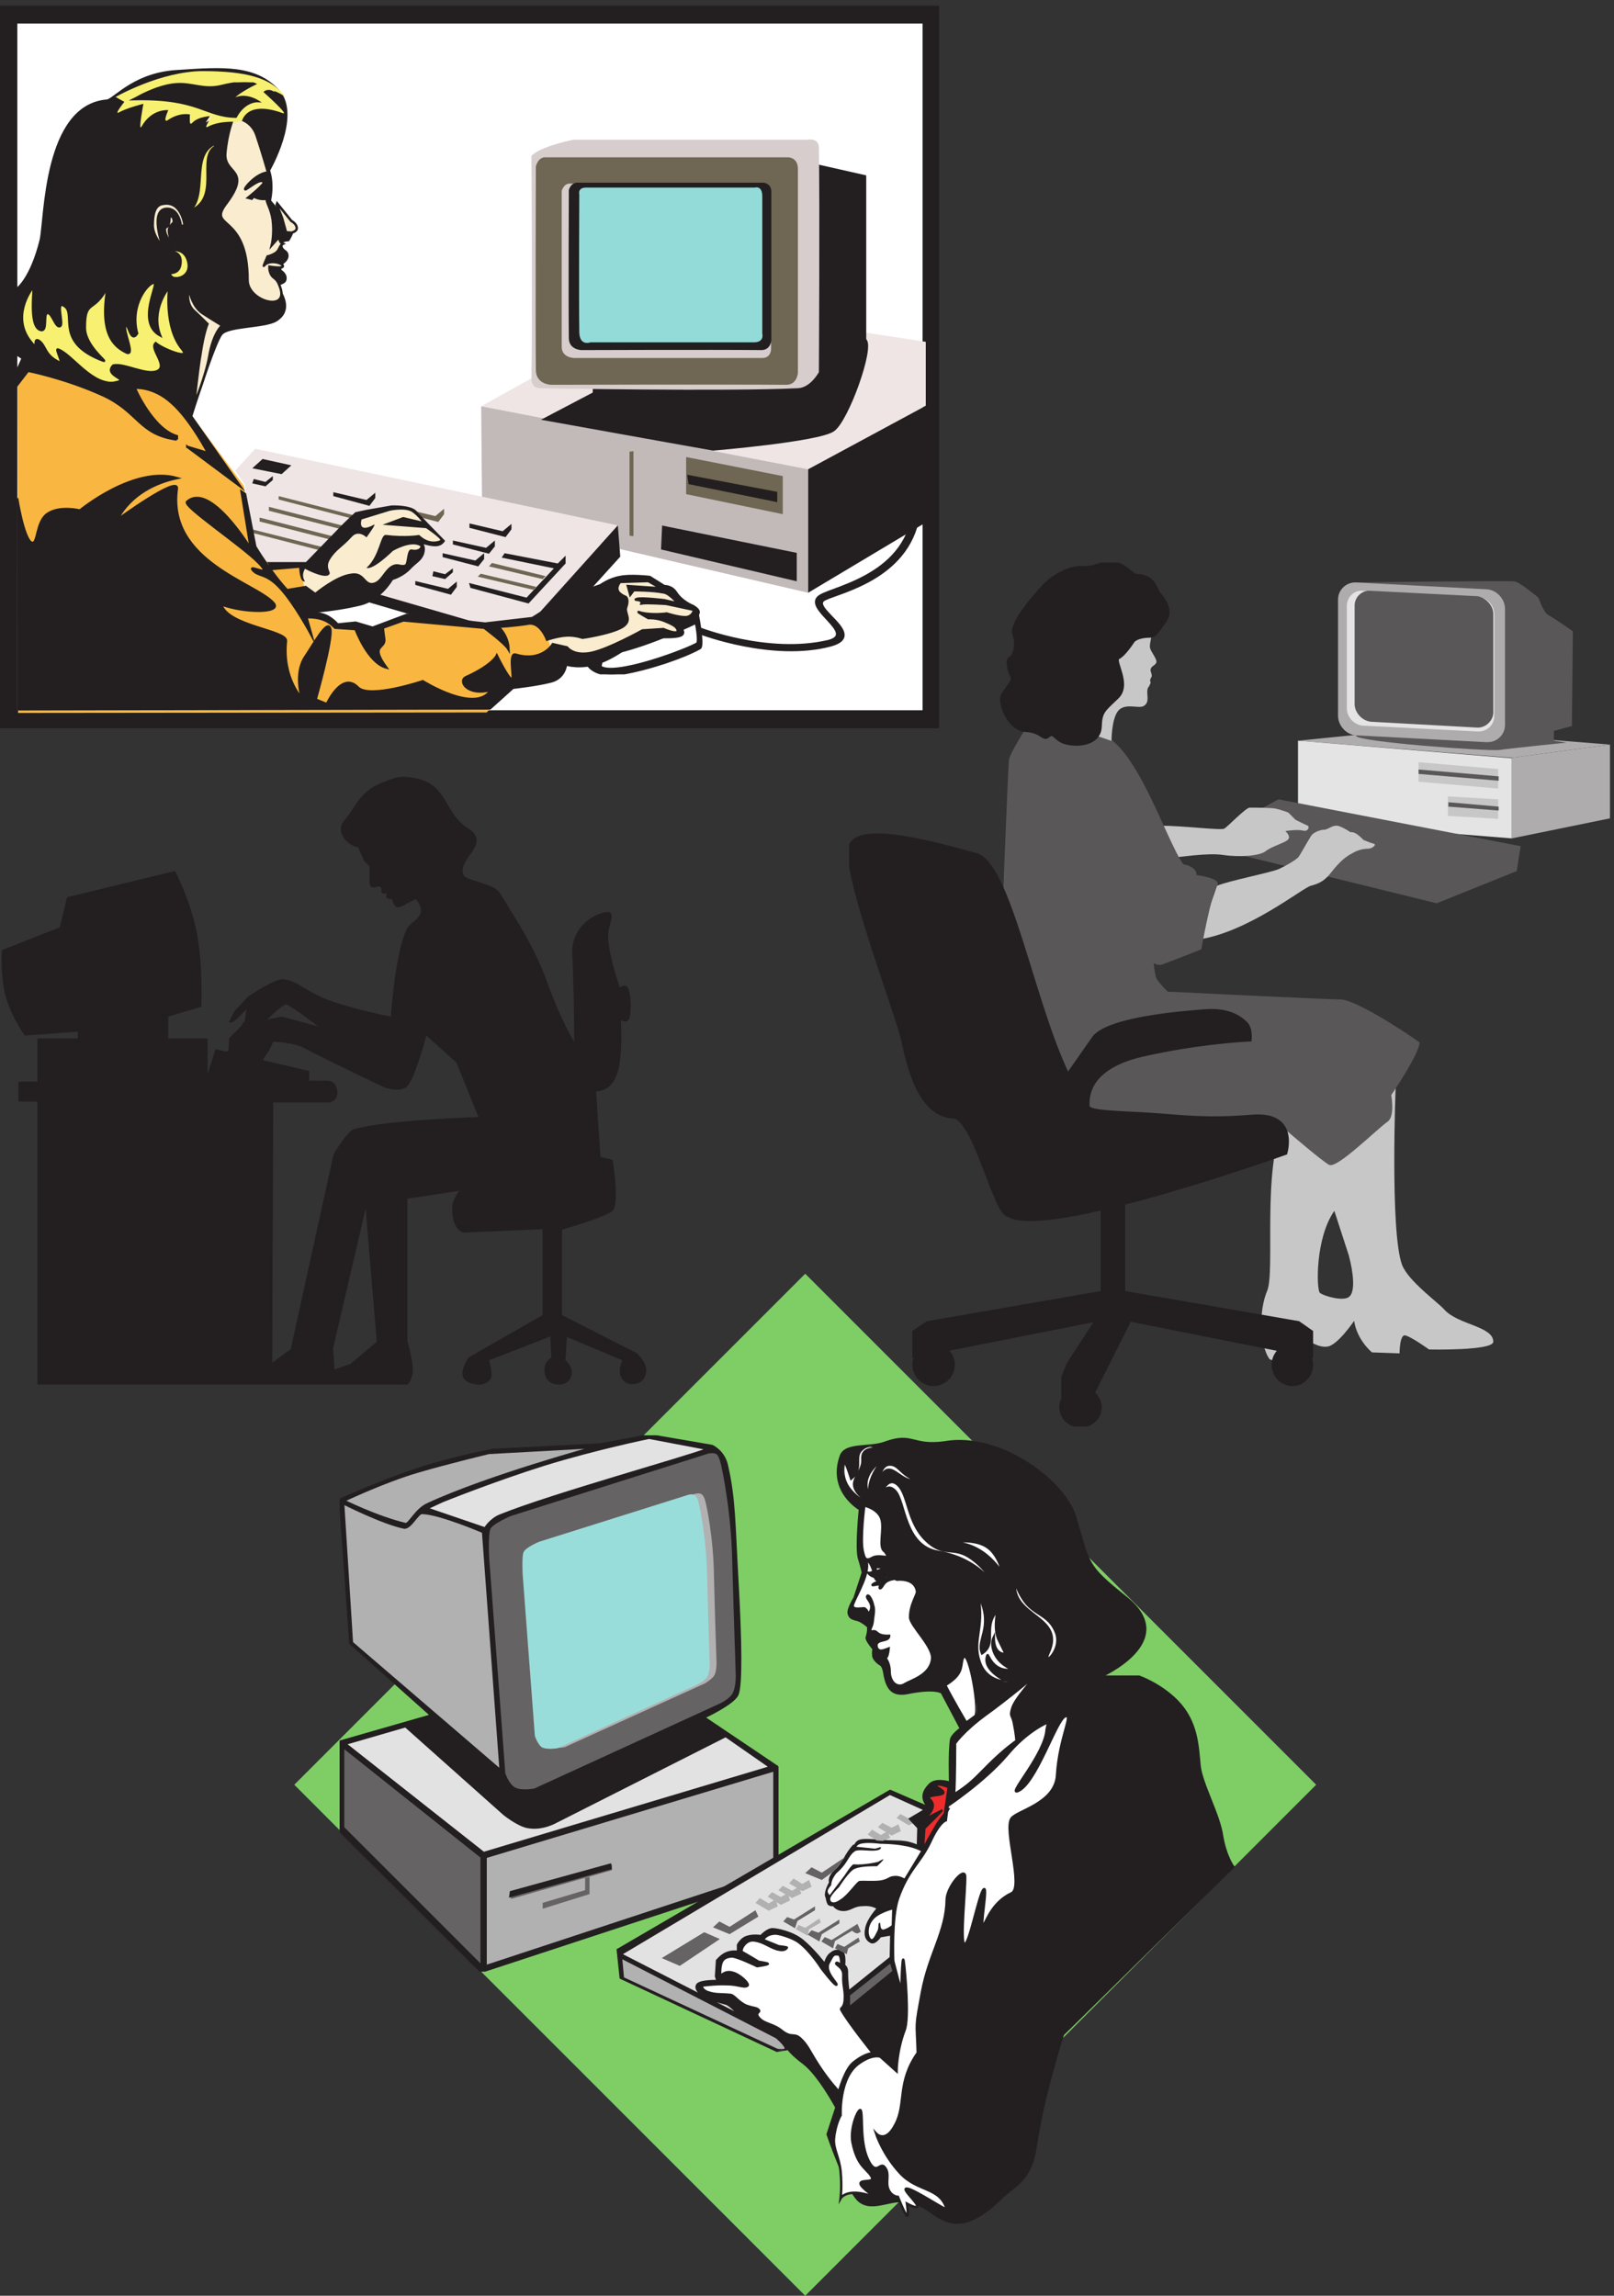 <svg xmlns="http://www.w3.org/2000/svg" xml:space="preserve" width="659.8" height="938.4"><rect width="100%" height="100%" fill="#333333" stroke="none"/><defs><clipPath id="a" clipPathUnits="userSpaceOnUse"><path d="M0 7038h2886V4818H0Z" clip-rule="evenodd"/></clipPath><clipPath id="b" clipPathUnits="userSpaceOnUse"><path d="M723 6627h2122.5V4983H723Z" clip-rule="evenodd"/></clipPath><clipPath id="c" clipPathUnits="userSpaceOnUse"><path d="M723 5676.48h1176v-544.61H723Z" clip-rule="evenodd"/></clipPath><clipPath id="d" clipPathUnits="userSpaceOnUse"><path d="M723 5676.48h1183.5v-544.61H723Z" clip-rule="evenodd"/></clipPath><clipPath id="e" clipPathUnits="userSpaceOnUse"><path d="M723 6627h2122.5V4983H723Z" clip-rule="evenodd"/></clipPath><clipPath id="f" clipPathUnits="userSpaceOnUse"><path d="M0 7038h2886V4818H0Z" clip-rule="evenodd"/></clipPath><clipPath id="g" clipPathUnits="userSpaceOnUse"><path d="M357 6837h1792.5V5017.5H357Z" clip-rule="evenodd"/></clipPath><clipPath id="h" clipPathUnits="userSpaceOnUse"><path d="M67.5 6837h810v-955.5h-810z" clip-rule="evenodd"/></clipPath><clipPath id="i" clipPathUnits="userSpaceOnUse"><path d="M52.5 5625.23H2151V4860H52.5Z" clip-rule="evenodd"/></clipPath><clipPath id="j" clipPathUnits="userSpaceOnUse"><path d="M52.5 6802.5H2151V4860H52.5Z" clip-rule="evenodd"/></clipPath><clipPath id="k" clipPathUnits="userSpaceOnUse"><path d="M0 4675.5h1989v-1878H0Z" clip-rule="evenodd"/></clipPath><clipPath id="l" clipPathUnits="userSpaceOnUse"><path d="M2610 5326.5h2338.5v-2655H2610Z" clip-rule="evenodd"/></clipPath><clipPath id="m" clipPathUnits="userSpaceOnUse"><path d="M3989.62 5269.5h958.88V4479h-958.88z" clip-rule="evenodd"/></clipPath><clipPath id="n" clipPathUnits="userSpaceOnUse"><path d="M2610 5326.5h2338.5v-2655H2610Z" clip-rule="evenodd"/></clipPath><clipPath id="o" clipPathUnits="userSpaceOnUse"><path d="M904.5 3141h3141V0h-3141z" clip-rule="evenodd"/></clipPath><clipPath id="p" clipPathUnits="userSpaceOnUse"><path d="M1044 2644.5h1348.5V996H1044Z" clip-rule="evenodd"/></clipPath><clipPath id="q" clipPathUnits="userSpaceOnUse"><path d="M904.5 3141h3141V0h-3141z" clip-rule="evenodd"/></clipPath><clipPath id="r" clipPathUnits="userSpaceOnUse"><path d="M1906.5 1543.5H2865v-789h-958.5z" clip-rule="evenodd"/></clipPath><clipPath id="s" clipPathUnits="userSpaceOnUse"><path d="M2592 2611.5h658.5V1887H2592Z" clip-rule="evenodd"/></clipPath><clipPath id="t" clipPathUnits="userSpaceOnUse"><path d="M904.5 3141h3141V0h-3141z" clip-rule="evenodd"/></clipPath><clipPath id="u" clipPathUnits="userSpaceOnUse"><path d="M2155.5 2428.5h846V627h-846z" clip-rule="evenodd"/></clipPath><clipPath id="v" clipPathUnits="userSpaceOnUse"><path d="M904.5 3141h3141V0h-3141z" clip-rule="evenodd"/></clipPath></defs><g clip-path="url(#a)" transform="matrix(.133 0 0 -.133 0 938.4)"><path d="M0 7038h2886V4818H0v2220" style="fill:#231f20;fill-opacity:1;fill-rule:evenodd;stroke:none"/><path d="M0 7038h2886V4818H0Z" style="fill:none;stroke:#231f20;stroke-width:7.5;stroke-linecap:butt;stroke-linejoin:miter;stroke-miterlimit:10;stroke-dasharray:none;stroke-opacity:1"/><path d="M49.5 6987h2790V4869H49.5v2118" style="fill:#fff;fill-opacity:1;fill-rule:evenodd;stroke:none"/><path d="M49.5 6987h2790V4869H49.5Z" style="fill:none;stroke:#231f20;stroke-width:7.5;stroke-linecap:butt;stroke-linejoin:miter;stroke-miterlimit:10;stroke-dasharray:none;stroke-opacity:1"/></g><g clip-path="url(#b)" transform="matrix(.133 0 0 -.133 0 938.4)"><path d="m2013 6104.07-534-297.06 1005-193.54 361.5 195.04v196.54l-783 120.02" style="fill:#eee5e4;fill-opacity:1;fill-rule:evenodd;stroke:none"/><path d="m1479 5807 1005-193.54v-379.57l-1002 232.54-3 340.57" style="fill:#c2b9b9;fill-opacity:1;fill-rule:evenodd;stroke:none"/><path d="M2845.5 5808.5 2484 5613.46v-379.57l361.5 216.04v358.57" style="fill:#231f20;fill-opacity:1;fill-rule:evenodd;stroke:none"/><path d="m2109 5650.97 297-58.51v-117.02l-297 61.51z" style="fill:#6f6653;fill-opacity:1;fill-rule:evenodd;stroke:none"/><path d="M1825.5 5862.52v-15.01L1674 5768l517.5-93.02s322.5 27 369 58.51c43.5 28.51 124.5 255.05 99 277.56-19.5 16.5-207 3-207 3" style="fill:#231f20;fill-opacity:1;fill-rule:evenodd;stroke:none"/><path d="M1825.68 5861.93v-15l-151.51-79.51 517.55-93.01s322.53 27 369.04 58.5c43.5 28.51 124.51 255.03 99.01 277.54-19.51 16.5-207.02 3-207.02 3z" style="fill:none;stroke:#231f20;stroke-width:7.5;stroke-linecap:butt;stroke-linejoin:miter;stroke-miterlimit:10;stroke-dasharray:none;stroke-opacity:1" transform="scale(1 1)"/><path d="m2509.5 6551.16 153-34.51v-511.6l-156-94.52z" style="fill:#231f20;fill-opacity:1;fill-rule:evenodd;stroke:none"/><path d="M2481 6626.17h-718.5s-100.5-19.51-129-49.51c0 0 3-501.1 0-685.64 0-30 27-28.5 27-28.5s577.5-10.51 792 0c39 1.5 64.5 49.5 64.5 49.5s3 513.11 0 691.64c-1.5 30.01-36 22.51-36 22.51" style="fill:#d7cdcd;fill-opacity:1;fill-rule:evenodd;stroke:none"/><path d="M1726.5 6468.86v-479.07c0-34.43 39-34.43 39-34.43H2343c27 0 27 26.94 27 26.94v480.57c0 29.94-24 28.45-24 28.45h-595.5c-18 0-24-22.46-24-22.46zm-79.5 74.86s-1.5-456.61 0-624.29c0-46.41 48-46.41 48-46.41s526.5 1.5 721.5 0c34.5 0 36 37.43 36 37.43v625.78c0 37.43-31.5 35.93-31.5 35.93h-745.5c-22.5 0-28.5-28.44-28.5-28.44" style="fill:#6f6653;fill-opacity:1;fill-rule:evenodd;stroke:none"/><path d="M1752 6471.63s-1.5-331.57 0-454.6c0-33 36-33 36-33s402 1.5 552 0c25.5 0 27 27 27 27v454.59c0 27.01-24 25.51-24 25.51h-568.5c-18 0-22.5-19.5-22.5-19.5" style="fill:#231f20;fill-opacity:1;fill-rule:evenodd;stroke:none"/><path d="M1752.17 6470.98s-1.5-331.54 0-454.55c0-33 36-33 36-33s402.05 1.5 552.06 0c25.5 0 27 27 27 27v454.54c0 27.01-24 25.51-24 25.51h-568.56c-18 0-22.5-19.5-22.5-19.5z" style="fill:none;stroke:#231f20;stroke-width:7.5;stroke-linecap:butt;stroke-linejoin:miter;stroke-miterlimit:10;stroke-dasharray:none;stroke-opacity:1" transform="scale(1 1)"/></g><g clip-path="url(#c)" transform="matrix(.133 0 0 -.133 0 938.4)"><path d="m723 5608.96 61.5 67.52L1899 5440.93l-253.5-282.05-142.5-27.01-183 18-490.5 144.03-55.5 93.02-21 178.53" style="fill:#eee5e4;fill-opacity:1;fill-rule:evenodd;stroke:none"/><path d="m1572 5428.93-18-24.01-111 28.51v13.5l102-24 27 22.5m-51-69.01-18-22.51-111 28.51v12l102-22.5 27 22.5m-33-57.01-18-22.5-109.5 28.5v12l100.5-22.5 27 22.5m-84-103.52-18-24-109.5 30v12l100.5-24 27 22.5m-75 16.51 39-9 24 21v12l-24-18-36 9m219 55.51 163.5-31.5 24 24v-24l-114-123.03-178.5 48.01-4.5 15 177-45 84 90.01-160.5 33.01m-388.5 183.04-18-24.01-111 30.01v12l102-24 27 22.5m-378 28.51 40.5-9.01 22.5 19.51v12l-22.5-18-36 9m27 61.51 88.5-19.51-30-27-90 18zm9-315.06 663-192.04-159 12-490.5 144.03z" style="fill:#231f20;fill-opacity:1;fill-rule:evenodd;stroke:none"/><path d="m1648.5 5251.89-171 40.51-9-9 171-40.51zm28.5 33.01-165 40.51-9-10.5 165-39.01zm-312 190.54-18-24.01-109.5 28.51v13.5l100.5-24.01 27 22.51m-51-90.02-457.5 118.53v10.5l463.5-118.53Zm-28.5-33.01-459 117.03v12l465-118.52zm-30-33L798 5452.93v12l463.5-118.52zm-28.5-34.51-459 118.53v10.5l465-117.03z" style="fill:#6f6653;fill-opacity:1;fill-rule:evenodd;stroke:none"/></g><g clip-path="url(#d)" transform="matrix(.133 0 0 -.133 0 938.4)"><path d="m1899 5440.93 7.5-96.02-144-159.03-117-27 253.5 282.05" style="fill:#231f20;fill-opacity:1;fill-rule:evenodd;stroke:none"/></g><g clip-path="url(#e)" transform="matrix(.133 0 0 -.133 0 938.4)"><path d="M1780.5 6458.14s-1.5-328.57 0-421.59c0-46.51 34.5-33 34.5-33h502.5c33 0 25.5 27 25.5 27v421.59c0 34.5-22.5 27-22.5 27h-519c-27 0-21-21-21-21" style="fill:#93dbd8;fill-opacity:1;fill-rule:evenodd;stroke:none"/><path d="M2145 5163.38s18-93.02 6-99.02c-48-27.01-151.5-63.02-237-78.02-84-15-106.5 25.5-106.5 25.5l174 100.52 117-4.5-19.5 30.01-27 19.51 67.5-3.01" style="fill:#231f20;fill-opacity:1;fill-rule:evenodd;stroke:none"/><path d="M2145.21 5162.86s18.01-93.01 6.01-99.01c-48.01-27.01-151.52-63.01-237.03-78.01-84.01-15-106.51 25.5-106.51 25.5l174.02 100.51 117.01-4.5-19.5 30.01-27 19.5 67.5-3z" style="fill:none;stroke:#231f20;stroke-width:7.5;stroke-linecap:butt;stroke-linejoin:miter;stroke-miterlimit:10;stroke-dasharray:none;stroke-opacity:1" transform="scale(1 1)"/><path d="M1845 5007.34c40.5-31.5 253.5 46.51 297 70.52 9 4.5-3 64.51-3 64.51s-171-84.02-286.5-99.02" style="fill:#fff;fill-opacity:1;fill-rule:evenodd;stroke:none"/><path d="M1845.18 5006.84c40.51-31.5 253.53 46.51 297.03 70.51 9.01 4.5-3 64.51-3 64.51s-171.01-84.01-286.52-99.01z" style="fill:none;stroke:#231f20;stroke-width:7.5;stroke-linecap:butt;stroke-linejoin:miter;stroke-miterlimit:10;stroke-dasharray:none;stroke-opacity:1" transform="scale(1 1)"/><path d="m2116.5 5592.46 268.5-51.01v-24l-265.5 54.01z" style="fill:#231f20;fill-opacity:1;fill-rule:evenodd;stroke:none"/><path d="m2116.71 5591.9 268.53-51v-24.01l-265.53 54.01z" style="fill:none;stroke:#231f20;stroke-width:7.5;stroke-linecap:butt;stroke-linejoin:miter;stroke-miterlimit:10;stroke-dasharray:none;stroke-opacity:1" transform="scale(1 1)"/><path d="m2038.5 5436.43 406.5-82.52v-79.51l-409.5 96.01z" style="fill:#231f20;fill-opacity:1;fill-rule:evenodd;stroke:none"/><path d="m2038.7 5435.89 406.54-82.51v-79.51l-409.54 96.01z" style="fill:none;stroke:#231f20;stroke-width:7.5;stroke-linecap:butt;stroke-linejoin:miter;stroke-miterlimit:10;stroke-dasharray:none;stroke-opacity:1" transform="scale(1 1)"/><path d="M1935 5667.48v-258.06l12-1.5v261.06z" style="fill:#6f6653;fill-opacity:1;fill-rule:evenodd;stroke:none"/><path d="M2826 5490.15c-21-208.6-243-252-291-275.8-52.5-25.21 135-109.21 18-141.4-178.5-47.6-399 36.4-399 36.4l-4.5 15.4s210-82.6 396-39.2c93 23.8-85.5 103.59-24 140 46.5 28 295.5 70 286.5 302.4l18-37.8" style="fill:#231f20;fill-opacity:1;fill-rule:evenodd;stroke:none"/><path d="M2826.28 5489.6c-21-208.58-243.02-251.98-291.03-275.77-52.5-25.2 135.02-109.2 18.01-141.39-178.52-47.59-399.04 36.4-399.04 36.4l-4.5 15.39s210.02-82.59 396.03-39.19c93.01 23.8-85.5 103.59-24 139.98 46.51 28 295.53 70 286.53 302.37l18-37.79" style="fill:none;stroke:#231f20;stroke-width:7.5;stroke-linecap:butt;stroke-linejoin:miter;stroke-miterlimit:10;stroke-dasharray:none;stroke-opacity:1" transform="scale(1 1)"/></g><g clip-path="url(#f)" transform="matrix(.133 0 0 -.133 0 938.4)"><path d="M100.5 5950.5 54 5895l1.5-1030.5 1440 1.5 112.5 109.5 102 51-46.5 130.5-135-30-265.5 33-130.5-49.5-46.5 21-42-4.5-37.5 25.5-58.5 54-21 115.5-97.5-4.5-51 63L750 5562l-193.5 261-111 76.5-66-60-181.5 81" style="fill:#f9b741;fill-opacity:1;fill-rule:evenodd;stroke:none"/><path d="M543.648 5704.84c-118.039 16.37-115.125 84.81-228.793 136.89-115.125 52.07-228.796 74.39-228.796 74.39L54 5874.46v44.64l16.031 35.7L54 5965.22v203.85s42.262 31.24 71.406 148.79c14.574 65.46 10.203 415.12 205.477 428.51 27.691 10.42 87.437 84.81 218.594 90.76 134.07 8.93 236.082 16.37 306.031-61 68.492-75.88-29.145-244.02-29.145-244.02s7.285-20.83 7.285-44.63c1.457-23.81-4.371-49.1-4.371-49.1l46.633-55.06s21.86-14.87 23.317-28.27c2.914-13.39-13.118-37.19-13.118-37.19s-21.859 0-21.859-13.4c0-23.8 20.402-16.36 18.945-37.19-2.914-16.37-21.859-23.81-21.859-23.81v-19.34s16.031-8.93 16.031-22.32c1.457-23.81-32.058-8.93-17.488-38.69 8.746-16.36 36.434-62.49-11.656-92.25-34.977-20.83-147.188-16.36-167.59-41.66-21.86-25.29-93.266-252.94-93.266-252.94L737.469 5562l-161.758 120.52v-.21l64.117-19.34s-55.375 105.64-112.211 154.74c-56.832 52.08-113.668 46.13-113.668 46.13s53.918-126.47 129.699-148.79v-10.21" style="fill:#231f20;fill-opacity:1;fill-rule:evenodd;stroke:none"/><path d="M543.648 5704.84c-118.039 16.37-115.125 84.81-228.793 136.89-115.125 52.07-228.796 74.39-228.796 74.39L54 5874.46v44.64l16.031 35.7L54 5965.22v203.85s42.262 31.24 71.406 148.79c14.574 65.46 10.203 415.12 205.477 428.51 27.691 10.42 87.437 84.81 218.594 90.76 134.07 8.93 236.082 16.37 306.031-61 68.492-75.88-29.145-244.02-29.145-244.02s7.285-20.83 7.285-44.63c1.457-23.81-4.371-49.1-4.371-49.1l46.633-55.06s21.86-14.87 23.317-28.27c2.914-13.39-13.118-37.19-13.118-37.19s-21.859 0-21.859-13.4c0-23.8 20.402-16.36 18.945-37.19-2.914-16.37-21.859-23.81-21.859-23.81v-19.34s16.031-8.93 16.031-22.32c1.457-23.81-32.058-8.93-17.488-38.69 8.746-16.36 36.434-62.49-11.656-92.25-34.977-20.83-147.188-16.36-167.59-41.66-21.86-25.29-93.266-252.94-93.266-252.94L737.469 5562l-161.758 120.52v-.21l64.117-19.34s-55.375 105.64-112.211 154.74c-56.832 52.08-113.668 46.13-113.668 46.13s53.918-126.47 129.699-148.79v-10.21" style="fill:none;stroke:#231f20;stroke-width:7.5;stroke-linecap:butt;stroke-linejoin:miter;stroke-miterlimit:10;stroke-dasharray:none;stroke-opacity:1"/></g><g clip-path="url(#g)" transform="matrix(.133 0 0 -.133 0 938.4)"><path d="m1704 5017.5-28.5 112.5 226.5 150 88.5 9 51-33 67.5-55.5 40.5-15-19.5-24h-91.5l61.5-40.5-33-15h-85.5l-195-88.5m-846 207-15 73.5 12 21 171 156 97.5 27 43.5-3 36-21 64.5-70.5 9-12-33-12-52.5 18 21-12 6-30-76.5-61.5-133.5-79.5-153-15M732.461 6691.07s39.977-5.72 55.68-50.07c15.703-45.78 35.687-115.88 35.687-115.88s-8.562 1.43-27.125-8.58c-21.41-11.45-47.109-40.06-42.824-42.92 4.281-1.43 51.391 41.49 57.101 20.03-5.71-11.45-48.539-45.78-48.539-45.78l11.422-2.86 5.711 7.15s17.129-11.45 39.973-7.15c0-14.31 12.848-28.62 18.558-64.38 5.711-44.35-2.855-78.69-2.855-78.69l22.844 25.76s0-17.17 11.418-21.47c-11.418-5.72-8.563-18.59-22.84-28.61-14.277-8.58-24.27-10.01-24.27-10.01s-17.132-38.63-9.992-27.18c15.703 18.59 57.102 7.15 57.102-2.87 0-8.58-41.399-1.43-41.399-1.43s-1.429-14.3 7.137-27.18c8.566-11.44 15.703-7.15 25.699-35.77 28.551-78.68-99.933-44.34-99.933 21.46 0 210.31-128.489 154.51-64.243 237.49 77.09 104.44-8.566 87.27-4.285 151.65 5.711 64.38 22.844 104.43 22.844 104.43s-39.973 12.88-84.23-14.3c-15.704-8.59 14.277 31.47 14.277 31.47s-32.836 10.01-58.531-21.46c-11.422-11.44-5.711 25.75-5.711 25.75s-27.125 17.17-67.098-17.16c-14.277-10.02 2.856 30.04 2.856 30.04s-42.832 14.31-79.95-48.64c-9.992-15.74 7.141 67.24 7.141 67.24s-32.836 1.43-74.238-25.76c-12.848-7.15 17.132 31.48 17.132 31.48l-24.269 14.31S492.621 6837 616.824 6837s205.578-18.6 241.27-75.82c-77.094 44.35-64.242 12.87-64.242 12.87s69.953-70.1 55.675-60.09c-38.547 25.76-117.066 11.45-117.066-22.89" style="fill:#f9eccf;fill-opacity:1;fill-rule:evenodd;stroke:none"/><path d="M732.461 6691.07s39.977-5.72 55.68-50.07c15.703-45.78 35.687-115.88 35.687-115.88s-8.562 1.43-27.125-8.58c-21.41-11.45-47.109-40.06-42.824-42.92 4.281-1.43 51.391 41.49 57.101 20.03-5.71-11.45-48.539-45.78-48.539-45.78l11.422-2.86 5.711 7.15s17.129-11.45 39.973-7.15c0-14.31 12.848-28.62 18.558-64.38 5.711-44.35-2.855-78.69-2.855-78.69l22.844 25.76s0-17.17 11.418-21.47c-11.418-5.72-8.563-18.59-22.84-28.61-14.277-8.58-24.27-10.01-24.27-10.01s-17.132-38.63-9.992-27.18c15.703 18.59 57.102 7.15 57.102-2.87 0-8.58-41.399-1.43-41.399-1.43s-1.429-14.3 7.137-27.18c8.566-11.44 15.703-7.15 25.699-35.77 28.551-78.68-99.933-44.34-99.933 21.46 0 210.31-128.489 154.51-64.243 237.49 77.09 104.44-8.566 87.27-4.285 151.65 5.711 64.38 22.844 104.43 22.844 104.43s-39.973 12.88-84.23-14.3c-15.704-8.59 14.277 31.47 14.277 31.47s-32.836 10.01-58.531-21.46c-11.422-11.44-5.711 25.75-5.711 25.75s-27.125 17.17-67.098-17.16c-14.277-10.02 2.856 30.04 2.856 30.04s-42.832 14.31-79.95-48.64c-9.992-15.74 7.141 67.24 7.141 67.24s-32.836 1.43-74.238-25.76c-12.848-7.15 17.132 31.48 17.132 31.48l-24.269 14.31S492.621 6837 616.824 6837s205.578-18.6 241.27-75.82c-77.094 44.35-64.242 12.87-64.242 12.87s69.953-70.1 55.675-60.09c-38.547 25.76-117.066 11.45-117.066-22.89" style="fill:none;stroke:#231f20;stroke-width:7.5;stroke-linecap:butt;stroke-linejoin:miter;stroke-miterlimit:10;stroke-dasharray:none;stroke-opacity:1"/><path d="m852 6430.5 43.5-54s18-9 16.5-24c-1.5-9-16.5-12-16.5-12L879 6342s-6 22.5-12 43.5c-7.5 21-16.5 40.5-16.5 40.5" style="fill:#f9eccf;fill-opacity:1;fill-rule:evenodd;stroke:none"/><path d="m852 6430.5 43.5-54s18-9 16.5-24c-1.5-9-16.5-12-16.5-12L879 6342s-6 22.5-12 43.5c-7.5 21-16.5 40.5-16.5 40.5z" style="fill:none;stroke:#231f20;stroke-width:7.5;stroke-linecap:butt;stroke-linejoin:miter;stroke-miterlimit:10;stroke-dasharray:none;stroke-opacity:1"/><path d="M583.668 6156s9-43.5 39-63 60-37.5 60-37.5-27-22.5-39-93c-10.5-61.5-46.5-148.5-46.5-148.5s9 94.5 19.5 156c9 61.5 21 90 21 90s-25.5 25.5-43.5 42c-19.5 19.5-16.5 51-16.5 51" style="fill:#f9eccf;fill-opacity:1;fill-rule:evenodd;stroke:none"/><path d="M583.668 6156s9-43.5 39-63 60-37.5 60-37.5-27-22.5-39-93c-10.5-61.5-46.5-148.5-46.5-148.5s9 94.5 19.5 156c9 61.5 21 90 21 90s-25.5 25.5-43.5 42c-19.5 19.5-16.5 51-16.5 51z" style="fill:none;stroke:#231f20;stroke-width:7.5;stroke-linecap:butt;stroke-linejoin:miter;stroke-miterlimit:10;stroke-dasharray:none;stroke-opacity:1"/><path d="M567 6364.5s-9 75-66 64.5c-25.5-3-31.5-31.5-31.5-66 0-33 31.5-67.5 31.5-67.5S456 6417 516 6414c36-1.5 40.5-55.5 40.5-55.5" style="fill:#f9eccf;fill-opacity:1;fill-rule:evenodd;stroke:none"/><path d="M567 6364.5s-9 75-66 64.5c-25.5-3-31.5-31.5-31.5-66 0-33 31.5-67.5 31.5-67.5S456 6417 516 6414c36-1.5 40.5-55.5 40.5-55.5z" style="fill:none;stroke:#231f20;stroke-width:7.5;stroke-linecap:butt;stroke-linejoin:miter;stroke-miterlimit:10;stroke-dasharray:none;stroke-opacity:1"/><path d="M520.863 6388.5c0-43.5-16.5-21-13.5-43.5 3-21 24-43.5 24-43.5s-18 40.5-10.5 54c9 19.5 19.5 9 9 36" style="fill:#f9eccf;fill-opacity:1;fill-rule:evenodd;stroke:none"/><path d="M520.863 6388.5c0-43.5-16.5-21-13.5-43.5 3-21 24-43.5 24-43.5s-18 40.5-10.5 54c9 19.5 19.5 9 9 36z" style="fill:none;stroke:#231f20;stroke-width:7.5;stroke-linecap:butt;stroke-linejoin:miter;stroke-miterlimit:10;stroke-dasharray:none;stroke-opacity:1"/></g><g clip-path="url(#h)" transform="matrix(.133 0 0 -.133 0 938.4)"><path d="M659.895 6616.64c-76.536-35.97-19.508-158.89-79.54-208.36 102.051 38.97 24.012 166.39 81.04 199.37" style="fill:#f7f070;fill-opacity:1;fill-rule:evenodd;stroke:none"/><path d="M659.523 6620.38c-76.492-36-19.497-158.99-79.494-208.49 101.993 39 23.998 166.49 80.993 199.48z" style="fill:none;stroke:#231f20;stroke-width:7.5;stroke-linecap:butt;stroke-linejoin:miter;stroke-miterlimit:10;stroke-dasharray:none;stroke-opacity:1" transform="scale(1.001 .999)"/><path d="M520.328 6178.9s-18.008-125.92 40.52-194.87c27.011-34.48-61.532 1.5-82.539 19.49-19.512-16.49 39.019-68.96 6.004-85.45-33.016-16.49-105.051 25.48-136.567 16.49-30.016-31.48 54.024-41.97 10.504-50.97-72.035-17.98-136.566 85.45-180.086 100.44-9.004 4.5 18.008-46.47 6.004-40.48-48.023 22.49-42.02 49.47-63.031 65.96-22.512 16.49 0-35.97-25.512-2.99-63.031 76.44-1.5 160.39 6.004 169.39 7.504 10.49-16.508-122.93 24.012-131.92 21.007-4.5 6 49.47 19.507 52.47 15.008 2.99 25.512-46.48 39.02-40.48 13.504 4.5-18.008 86.95 16.508 59.96 33.015-26.98-31.516-110.92 117.054-166.39 15.008-6-58.527 46.47-57.027 103.43 0 88.45 28.516 40.48 70.535 125.92-27.011-149.9 21.008-185.88 57.028-203.86 28.511-13.5-12.008 68.95-3.004 82.44 9.008 14.99 15.008-56.96 36.019-23.98-24.011 88.44 34.516 157.39 52.524 155.89 16.508 0-55.524-121.42 18.011-161.89-30.015 77.95 25.512 145.41 25.512 145.41" style="fill:#f7f070;fill-opacity:1;fill-rule:evenodd;stroke:none"/><path d="M520.035 6182.39s-17.998-125.99 40.497-194.99c26.996-34.49-61.497 1.5-82.493 19.5-19.501-16.5 38.998-68.99 6.001-85.49s-104.992 25.5-136.49 16.5c-29.999-31.5 53.993-42 10.498-51-71.994-18-136.489 85.49-179.984 100.49-8.999 4.5 17.997-46.49 6-40.49-47.996 22.49-41.996 49.49-62.996 65.99-22.499 16.5 0-36-25.497-3-62.996 76.49-1.499 160.49 6.001 169.49 7.499 10.5-16.499-122.99 23.998-131.99 20.996-4.5 5.996 49.49 19.497 52.49 14.999 3 25.497-46.49 38.997-40.49 13.497 4.5-17.997 86.99 16.499 59.99 32.997-27-31.498-110.99 116.988-166.48 15-6-58.494 46.49-56.995 103.49 0 88.49 28.5 40.49 70.496 125.99-26.997-149.99 20.996-185.99 56.995-203.99 28.496-13.5-12.001 69-3.002 82.5 9.002 15 14.999-57 35.999-24-23.998 88.49 34.496 157.49 52.494 155.98 16.498 0-55.492-121.49 18.001-161.98-29.998 77.99 25.498 145.49 25.498 145.49z" style="fill:none;stroke:#231f20;stroke-width:7.5;stroke-linecap:butt;stroke-linejoin:miter;stroke-miterlimit:10;stroke-dasharray:none;stroke-opacity:1" transform="scale(1.001 .999)"/><path d="M535.336 6289.71s34.516 4.5 43.519-37.47c9.008-41.97-33.015-55.47-49.523-46.47-28.512 26.98 22.512-4.5 25.512 46.47 1.504 31.48-25.512 31.48-25.512 31.48" style="fill:#f7f070;fill-opacity:1;fill-rule:evenodd;stroke:none"/><path d="M535.034 6293.26s34.497 4.5 43.495-37.5c9.003-41.99-32.997-55.49-49.495-46.49-28.496 26.99 22.499-4.5 25.497 46.49 1.503 31.5-25.497 31.5-25.497 31.5z" style="fill:none;stroke:#231f20;stroke-width:7.5;stroke-linecap:butt;stroke-linejoin:miter;stroke-miterlimit:10;stroke-dasharray:none;stroke-opacity:1" transform="scale(1.001 .999)"/><path d="M727.426 6681.1s-52.524 4.5-88.539-14.99c-16.508-8.99 13.504 32.98 13.504 32.98s-42.02 0-61.528-20.99c-12.008-13.49-6.004 25.49-6.004 25.49s-31.515 8.99-70.535-17.99c-15.008-7.5 3.004 31.48 3.004 31.48s-51.027 5.99-82.539-50.97c-10.508-16.49 6 70.46 6 70.46s-49.523-12-76.535-26.99c-13.508-5.99 18.008 32.98 18.008 32.98l-27.012 14.99S493.316 6837 623.879 6837c130.562 0 210.101-19.49 253.621-79.45-55.527 37.48-67.531 14.99-67.531 14.99s82.539-73.45 58.527-64.46c-111.055 40.48-124.558-23.98-124.558-23.98" style="fill:#f7f070;fill-opacity:1;fill-rule:evenodd;stroke:none"/></g><g clip-path="url(#i)" transform="matrix(.133 0 0 -.133 0 938.4)"><path d="M822 5328.2h118.5l115.5 118.99 36 34.2 34.5 7.44 76.5 13.39s60 2.97 78-17.85c10.5-11.9 39-41.65 39-41.65l48-49.08s-6-13.39-22.5-16.36c-16.5-2.98-43.5 5.95-43.5 5.95s9-11.9 0-34.21c-9-19.33-21-22.31-40.5-43.13-22.5-23.8-54-32.72-54-32.72s-36-63.96-100.5-78.83c-66-16.36-142.5-22.31-142.5-22.31l-30-7.44-57 80.32 63 10.41 28.5-20.82s63 52.05 108 58c43.5 8.93 43.5-32.72 69-28.26 24 4.46 31.5 34.21 54 50.57 22.5 14.88 31.5 0 45 5.95 7.5 4.46 4.5 50.57 21 46.11 22.5-4.46 28.5 8.92 25.5 10.41-28.5 17.85-84-14.87-84-14.87s-60-59.5-81-52.06c42 38.67 42 104.11 60 101.14v.15c61.5-7.44 102 0 102 0s28.5-31.24 64.5-16.36c4.5 4.46-43.5 37.18-43.5 37.18l-133.5 10.41 63 23.8 57-13.39s-12 16.36-28.5 28.26c-21 14.87-69 4.46-69 4.46l-87-26.77s-15-44.62 37.5-16.36c10.5 5.95-22.5-38.67-22.5-38.67s-25.5 25.28-46.5 0c-28.5-31.24-48-38.67-66-68.42-18-29.74 12-41.64-7.5-49.08-19.5-5.95-69 20.82-69 20.82s-13.5-19.33 0-38.67c-16.5-4.46-18 41.65-18 41.65l-87-7.44-10.5 25.14" style="fill:#231f20;fill-opacity:1;fill-rule:evenodd;stroke:none"/><path d="M53.996 4876.88 52.5 5525.36s19.457-122.39 43.406-136.45c22.453-11.25 13.473 64.7 50.891 88.62 37.422 25.32 98.789 9.85 98.789 9.85s166.144 137.85 297.859 99.87c-143.691-30.95-182.605-128.01-182.605-128.01s187.098 136.45 182.605 95.65c-31.429-225.06 246.973-291.18 297.864-353.07 23.949-29.54-89.809-29.54-161.653-2.81 19.457-67.52 202.067-80.18 199.071-112.54-11.973-113.94 49.394-177.24 49.394-177.24s-25.445 77.37 10.481 129.42c23.949 35.16 68.848 118.16 76.338 84.4 7.48-32.35-44.909-216.63-44.909-216.63l34.429-14.07s46.4 102.69 95.79 50.64c35.93-35.17 199.08 19.7 199.08 19.7s163.15-102.69 209.55-26.73c-73.35-19.69-101.78 28.13-76.34 39.39 80.83 36.57 94.3 66.11 94.3 66.11s35.92-73.15 46.4-73.15c8.98 0-11.98 84.4 11.97 75.96 80.83-23.91 113.76 32.36 113.76 32.36l43.41-9.85s19.45-28.13 74.84-16.88c53.88 11.25 157.16 68.93 157.16 68.93l64.36 4.22s50.89-22.51 43.41-1.41c-3 9.85-16.47 16.88-40.42 26.73-23.94 9.84-49.39 8.44-49.39 8.44s-41.91 23.91-28.44 18.28c35.92-11.25 85.32-4.21 85.32-4.21s38.91-12.67 59.87-11.26c20.95 2.81 23.95 22.51 23.95 22.51l-85.32 18.28s-61.37 4.22-76.33 1.41c4.49 15.47-29.94 8.44-13.48 14.07 14.97 4.22 83.82-4.22 83.82-4.22l41.91-9.85s-25.44 30.95-43.4 33.76c-34.43 7.03-92.8 7.03-92.8 7.03l-10.48-14.06-7.48 26.72 101.78-7.03-38.92 22.51-86.81-2.82s-11.98-14.06-7.49-25.32c3-12.66 25.45-21.1 25.45-21.1s8.98-7.03 1.49-29.54c-8.98-19.69 20.96-40.79-11.97-61.89-34.43-21.1-122.74-33.76-122.74-33.76s-22.45 8.44-49.39 7.03c-26.94-1.4-59.87-12.65-59.87-12.65s-19.46 54.85-56.88 49.23c-40.41-7.04-92.8-9.85-92.8-9.85s29.93-25.32 31.43-68.93c-10.48 18.29-74.84 66.12-74.84 66.12l-248.47 22.5-62.86-22.5s0-5.63 4.49-36.57c1.5-29.55-44.9-15.48 5.99-85.81-56.88 15.47-94.3 118.16-94.3 118.16l-62.87 4.22s-16.46 18.28-37.416 25.32c-22.453 8.44-50.89 7.03-50.89 7.03l14.969-53.45s-49.395 92.84-94.297 142.07c-44.907 49.23-67.36 35.17-85.321 56.27-16.465 19.69 68.856-29.54 17.961 22.51-52.386 53.45-233.496 174.42-220.027 187.08 70.351 63.3 196.082-144.89 196.082-144.89l-28.441 175.84 10.476-7.03 31.434-161.77s49.394-83 101.781-137.86c41.91-46.42 46.402-68.92 46.402-68.92s31.434 7.03 58.375-1.41c26.942-7.03 46.402-30.95 46.402-30.95l55.38 5.63 52.39-15.47 104.77 39.38 240.99-26.72 145.18 16.88 103.28 64.7v-.31l106.27 36.57s26.95 19.7 59.88 25.32c31.43 7.04 91.3 0 91.3 0l44.9-28.13s22.46 1.41 35.93-19.69c17.96-28.14 50.89-40.8 50.89-40.8s22.45-11.25 17.96-22.5c-4.49-11.26-11.97-21.1-34.43-25.32-22.45-5.63-55.38 7.03-55.38 7.03s59.87-33.76 37.42-49.23c-22.45-12.66-119.74-1.41-119.74-1.41s-70.35-60.49-128.73-81.59c-59.87-22.5-106.27-7.03-106.27-7.03s-2.99-40.79-44.9-52.04c-41.91-11.26-118.25-19.7-118.25-19.7l-70.35-63.3-1451.884-2.81v.31" style="fill:#231f20;fill-opacity:1;fill-rule:evenodd;stroke:none"/><path d="m54.004 4876.15-1.496 648.38s19.46-122.37 43.413-136.43c22.456-11.25 13.474 64.7 50.898 88.61 37.427 25.31 98.804 9.84 98.804 9.84s166.169 137.84 297.904 99.86c-143.713-30.94-182.633-127.99-182.633-127.99s187.126 136.43 182.633 95.64c-31.435-225.03 247.01-291.13 297.908-353.02 23.953-29.53-89.822-29.53-161.677-2.81 19.46-67.51 202.097-80.17 199.1-112.52-11.974-113.92 49.402-177.21 49.402-177.21s-25.449 77.35 10.482 129.39c23.953 35.16 68.858 118.15 76.348 84.39 7.49-32.35-44.913-216.6-44.913-216.6l34.433-14.06s46.41 102.67 95.81 50.63c35.93-35.16 199.1 19.69 199.1 19.69s163.18-102.67 209.59-26.72c-73.36-19.69-101.8 28.13-76.36 39.38 80.85 36.57 94.32 66.11 94.32 66.11s35.93-73.14 46.4-73.14c8.99 0-11.97 84.39 11.98 75.95 80.84-23.91 113.77 32.34 113.77 32.34l43.42-9.84s19.45-28.13 74.85-16.88c53.89 11.25 157.19 68.92 157.19 68.92l64.36 4.22s50.9-22.51 43.42-1.41c-3 9.85-16.47 16.88-40.42 26.73-23.95 9.84-49.4 8.44-49.4 8.44s-41.92 23.9-28.45 18.28c35.93-11.25 85.34-4.22 85.34-4.22s38.91-12.66 59.88-11.25c20.95 2.81 23.95 22.5 23.95 22.5l-85.33 18.28s-61.38 4.22-76.34 1.41c4.49 15.47-29.95 8.44-13.49 14.06 14.97 4.22 83.84-4.21 83.84-4.21l41.91-9.85s-25.44 30.94-43.41 33.76c-34.43 7.03-92.81 7.03-92.81 7.03l-10.48-14.07-7.48 26.73 101.8-7.03-38.93 22.5-86.82-2.82s-11.99-14.06-7.5-25.31c3-12.66 25.46-21.1 25.46-21.1s8.98-7.03 1.49-29.54c-8.98-19.68 20.96-40.78-11.97-61.88-34.44-21.1-122.76-33.75-122.76-33.75s-22.45 8.43-49.4 7.03c-26.94-1.41-59.88-12.66-59.88-12.66s-19.46 54.85-56.89 49.23c-40.41-7.04-92.81-9.85-92.81-9.85s29.94-25.32 31.44-68.92c-10.49 18.29-74.85 66.11-74.85 66.11l-248.51 22.5-62.87-22.5s0-5.63 4.49-36.57c1.5-29.54-44.91-15.47 5.99-85.79-56.89 15.47-94.32 118.14-94.32 118.14l-62.87 4.22s-16.47 18.28-37.427 25.31c-22.456 8.44-50.898 7.04-50.898 7.04l14.971-53.45s-49.402 92.83-94.311 142.06c-44.913 49.22-67.37 35.15-85.333 56.25-16.467 19.69 68.866-29.53 17.963 22.51-52.394 53.44-233.531 174.4-220.06 187.05 70.362 63.3 196.112-144.86 196.112-144.86l-28.446 175.81 10.478-7.03 31.438-161.75s49.402-82.98 101.797-137.83c41.916-46.42 46.409-68.92 46.409-68.92s31.438 7.03 58.384-1.4c26.943-7.04 46.403-30.95 46.403-30.95l55.39 5.63 52.4-15.47 104.79 39.38 241.03-26.72 145.2 16.88 103.29 64.69v-.31l106.29 36.57s26.95 19.69 59.89 25.31c31.43 7.04 91.31 0 91.31 0l44.91-28.13s22.46 1.41 35.93-19.69c17.97-28.13 50.9-40.79 50.9-40.79s22.45-11.24 17.96-22.5c-4.49-11.25-11.97-21.1-34.44-25.31-22.45-5.63-55.38 7.03-55.38 7.03s59.88-33.76 37.43-49.23c-22.46-12.65-119.76-1.4-119.76-1.4s-70.36-60.48-128.75-81.58c-59.88-22.5-106.29-7.03-106.29-7.03s-2.99-40.79-44.91-52.04c-41.91-11.25-118.26-19.69-118.26-19.69l-70.37-63.29-1452.096-2.81v.31" style="fill:none;stroke:#231f20;stroke-width:7.5;stroke-linecap:butt;stroke-linejoin:miter;stroke-miterlimit:10;stroke-dasharray:none;stroke-opacity:1" transform="scale(1 1)"/></g><g clip-path="url(#j)" transform="matrix(.133 0 0 -.133 0 938.4)"><path d="M412.5 6752.07c199.5 4.5 217.5-52.52 312-54.02 27 49.52 66 48.02 66 48.02s-43.5 27-76.5 1.5c-3 16.5 67.5 51.01 67.5 51.01s-25.5 12.01-99-6c-58.5-15.01-91.5 10.5-147 4.5s-114-40.51-114-40.51" style="fill:#231f20;fill-opacity:1;fill-rule:evenodd;stroke:none"/><path d="M412.562 6751.05c199.53 4.5 217.532-52.5 312.047-54 27.004 49.5 66.01 48 66.01 48s-43.507 27.01-76.512 1.5c-3 16.51 67.51 51.01 67.51 51.01s-25.504 12-99.015-6c-58.508-15-91.513 10.5-147.022 4.5-55.508-6-114.017-40.51-114.017-40.51z" style="fill:none;stroke:#231f20;stroke-width:7.5;stroke-linecap:butt;stroke-linejoin:miter;stroke-miterlimit:10;stroke-dasharray:none;stroke-opacity:1" transform="scale(1 1)"/></g><g clip-path="url(#k)" transform="matrix(.133 0 0 -.133 0 938.4)"><path d="m1123.76 3340.5 34.37-408.74-82.19-68.62-47.82-16.41-4.48 64.14zm-22.41 1109.87v1.49c0-2.98 17.93-41.77 17.93-41.77l16.44-17.89v-47.74s0-14.92 8.96-16.41c8.97-1.5 16.44 5.97 23.91 1.49 7.48-2.99 1.5-14.92 4.49-17.9 4.48-4.48 14.94-1.49 14.94-1.49s-2.99-8.95 0-13.43c4.48-4.47 16.44-4.47 16.44-4.47s2.99-16.41 13.45-23.87c10.46-4.48 32.87 10.44 32.87 10.44l26.9 13.43s20.92-19.4 14.95-43.27c-7.48-22.37-32.88-28.34-43.34-50.71-35.87-76.09-47.82-267.03-47.82-267.03s-100.12 19.39-179.32 46.24c-79.205 26.86-103.115 62.66-150.935 68.63-23.91 4.47-109.09-53.71-109.09-53.71l-41.84-44.75-16.437-32.82s4.48-5.97 16.437 2.98c13.449 10.45 37.36 35.81 37.36 35.81l-7.473-47.74 65.75 10.44s34.371 37.3 61.269 52.21c7.473 4.48 100.125-67.13 100.125-67.13l-110.586 29.84-121.042-23.87-41.84-43.26-1.496-44.75 104.605-22.38 20.922 31.33 11.953 25.36s62.766 0 101.617-22.38c82.191-43.26 240.591-117.85 240.591-117.85s38.86-14.92 65.75 0c25.41 16.41 62.77 159.62 62.77 159.62l92.65-83.54 67.25-167.08s-291.41-8.95-382.56-37.29c-20.92-5.97-62.77-77.57-62.77-77.57l-131.501-598.2-56.785-41.77 2.988 799.59h170.358s26.9 1.49 26.9 29.83c-1.49 40.28-31.38 37.3-31.38 37.3h-55.292v29.83l-288.414 67.13-23.91-77.57v110.39H517.051v67.13l101.617 29.83s5.977 122.33-13.449 226.75c-20.922 104.43-67.246 190.95-67.246 190.95l-331.75-80.56-22.414-92.49-177.832-70.11S0 4062.52 16.437 3996.88c17.934-67.13 59.774-123.82 59.774-123.82L239.098 3885v-20.89H115.066v-132.77h-58.28v-61.16h58.28v-869.7H1252.28s16.44 13.43 16.44 46.25-16.44 86.52-16.44 86.52v438.58l159.9 23.87s-22.42-23.87-22.42-55.2c0-68.62 35.86-73.09 35.86-73.09l242.09 10.44v-264.04l-227.14-129.79s-19.43-28.34-19.43-49.23c1.5-23.86 20.92-31.32 44.83-34.31 20.92-2.98 46.33 10.45 44.83 29.84 0 19.39-7.47 44.75-7.47 44.75l188.29 73.1 2.99-64.15s-20.92-14.92-20.92-34.31c-1.5-25.36 10.46-47.73 40.35-49.23 35.86-1.49 44.83 23.87 43.33 43.26-2.99 17.91-19.42 31.33-19.42 31.33l4.48 71.61 170.36-71.61s-8.97-17.9-7.47-38.78c1.49-23.87 25.4-38.79 46.32-34.31 19.43 2.98 37.36 17.9 34.37 47.73-2.99 23.87-29.89 47.74-29.89 47.74l-228.63 116.36v262.55s138.97 40.27 155.41 58.17c22.42 22.38 0 156.64 0 156.64l-37.36 8.95-13.45 201.39s44.83-2.99 64.26 52.21c19.43 53.7 11.95 167.08 11.95 167.08s19.43-14.92 26.9 7.46c5.98 23.87 4.49 64.14-2.99 86.52-7.47 22.37-26.89 5.97-26.89 5.97s-26.9 76.07-34.37 132.76c-8.97 59.67 22.41 85.03 2.98 98.46-11.95 7.46-118.05-23.87-115.06-126.8 5.98-126.8 5.98-271.5 5.98-271.5v-.13s-40.35 65.64-80.7 177.52c-43.34 119.34-92.65 189.45-147.94 280.45-19.43 29.83-103.11 37.29-110.58 53.7-25.41 50.72 92.65 96.97 8.96 147.69-67.24 43.26-58.28 126.8-149.43 149.17-59.78 13.43-71.73 2.99-118.06-14.91-64.26-26.86-76.21-77.57-109.09-113.37-29.88-32.83 10.46-79.07 43.34-82.06v-1.36" style="fill:#231f20;fill-opacity:1;fill-rule:evenodd;stroke:none"/><path d="m748.5 3909-1.5-40.5-46.5-46.5 39-45 66 22.5 9 120-27 21-39-31.5" style="fill:#231f20;fill-opacity:1;fill-rule:evenodd;stroke:none"/><path d="m748.5 3909-1.5-40.5-46.5-46.5 39-45 66 22.5 9 120-27 21z" style="fill:none;stroke:#231f20;stroke-width:7.5;stroke-linecap:butt;stroke-linejoin:miter;stroke-miterlimit:10;stroke-dasharray:none;stroke-opacity:1"/></g><g clip-path="url(#l)" transform="matrix(.133 0 0 -.133 0 938.4)"><path d="M4101.31 3334.21c-59.41-84.91-54.95-242.79-44.56-251.73 8.92-8.93 72.78-28.3 90.6-11.91 19.31 16.38 11.88 75.96-1.49 126.61M4289.87 3717s-17.83-445.35 19.3-548.12c19.31-50.65 111.39-116.18 130.69-138.53 41.59-46.17 150-50.64 150-98.3 0-28.3-197.52-23.84-197.52-23.84s-53.46 38.73-72.77 43.2c-17.82 4.47-17.82-55.11-17.82-55.11l-84.66 2.98s-46.04 37.24-54.95 96.81c0 0-50.49-74.47-81.68-78.94-29.7-4.47-53.46 19.37-63.86 14.9-8.91-4.47-46.04-56.6-46.04-56.6s-47.52-7.45-68.31 2.98c-32.68 46.17-32.68 150.43-7.43 210.01 25.25 59.58-16.34 372.37 50.5 515.36l344.55 113.2" style="fill:#c8c7c7;fill-opacity:1;fill-rule:evenodd;stroke:none"/><path d="M3161.29 4072.5c0-58.5-22.51-307.5 6-370.5 28.51-64.5 421.67-99 537.22-87 115.54 12 190.57 16.5 231.09-18 40.52-34.5 127.55-109.5 150.06-121.5 24.01-12 142.55 106.5 180.07 133.5 22.51 16.5 10.5 81 10.5 81s87.04 127.5 87.04 162c-63.03 45-201.08 132-243.09 132-40.52 0-531.22 24-531.22 24s-28.51 28.5-34.51 40.5c-6 10.5-12.01 81-12.01 81" style="fill:#5a5758;fill-opacity:1;fill-rule:evenodd;stroke:none"/></g><g clip-path="url(#m)" transform="matrix(.133 0 0 -.133 0 938.4)"><path d="m4348.27 4815.28-358.65-36.03 657.26-52.55 301.62 40.54-600.23 48.04" style="fill:#aeacad;fill-opacity:1;fill-rule:evenodd;stroke:none"/><path d="M4168.2 5265.66s471.19 6 487.69 3c16.51-3 70.53-48.04 72.03-49.54 3-3 15.01-45.04 31.51-54.05 15.01-7.5 75.03-49.54 75.03-49.54l-3-291.24-55.52-15.02v-30.02l39.02-6.01s-165.07-16.51-205.58-22.51c-42.02-4.51-442.68 25.52-441.18 43.53" style="fill:#5a5758;fill-opacity:1;fill-rule:evenodd;stroke:none"/><path d="M3989.62 4779.25v-247.71l657.26-52.54v246.2l-657.26 54.05" style="fill:#e4e4e4;fill-opacity:1;fill-rule:evenodd;stroke:none"/><path d="m4646.88 4726.7 301.62 40.54v-226.69L4646.88 4479v247.7m-478.69 538.89c-30.01 1.5-55.52-22.52-55.52-52.54v-357.3c0-30.03 25.51-58.55 55.52-60.05l400.67-21.02c31.51-1.5 57.02 22.52 57.02 52.54v357.3c0 30.03-25.51 58.55-57.02 60.05l-400.67 21.02" style="fill:#aeacad;fill-opacity:1;fill-rule:evenodd;stroke:none"/><path d="M4189.2 5239.87c-27.01 3-49.52-19.52-49.52-46.54v-315.27c0-25.52 22.51-51.04 49.52-52.54l352.64-18.02c27.01-1.5 51.02 19.52 51.02 46.54v315.27c0 27.02-24.01 51.04-51.02 52.54l-352.64 18.02" style="fill:#e4e4e4;fill-opacity:1;fill-rule:evenodd;stroke:none"/><path d="M4213.21 5239.87c-27.01 3-49.52-19.52-49.52-45.04v-303.26c0-25.52 22.51-51.04 49.52-54.04l327.13-18.02c25.51-1.5 49.52 21.02 49.52 46.54v303.25c0 25.53-24.01 51.05-49.52 54.05l-327.13 16.52" style="fill:#5a5758;fill-opacity:1;fill-rule:evenodd;stroke:none"/><path d="M4360.27 4713.19v-60.05l244.6-21.01v60.05l-244.6 21.01" style="fill:#c8c7c7;fill-opacity:1;fill-rule:evenodd;stroke:none"/><path d="M4360.27 4690.68v-13.52l246.1-21.02v13.52l-246.1 21.02" style="fill:#5a5758;fill-opacity:1;fill-rule:evenodd;stroke:none"/><path d="M4450.3 4608.11v-60.06l154.57-9v60.05l-154.57 9.01" style="fill:#c8c7c7;fill-opacity:1;fill-rule:evenodd;stroke:none"/><path d="M4451.8 4590.09v-13.51l154.57-12.01v12.01l-154.57 13.51" style="fill:#5a5758;fill-opacity:1;fill-rule:evenodd;stroke:none"/></g><g clip-path="url(#n)" transform="matrix(.133 0 0 -.133 0 938.4)"><path d="m3929.6 4599 744.29-144-12-76.5-246.1-99-712.78 175.5 7.5 25.5L3929.6 4599" style="fill:#5a5758;fill-opacity:1;fill-rule:evenodd;stroke:none"/><path d="M3740.52 4333.17c33.02 15 172.57 42 192.08 52.5 19.51 9 51.02 27 58.52 36 7.51 10.5 33.02 57 40.52 67.5 7.5 9 27.01 16.5 39.01 16.5 12.01 0 27.01 18 46.52 10.5s33.02-18 33.02-18 7.5 1.5 18-4.5c12.01-7.5 22.51-19.5 22.51-19.5s25.51-10.5 33.01-12c7.51-3-6-15-19.5-15-15.01 0-33.01-4.5-49.52-15-18.01-9-37.52-25.5-60.03-54-22.5-30-39.01-37.5-66.02-45-27.01-7.5-192.08-142.5-345.14-165M3566.45 4518c70.53 0 186.08-15 196.58-9 9.01 4.5 66.03 64.5 78.03 64.5 13.51 0 64.53 0 79.53-3 15.01-3 39.02-12 39.02-12l22.51-22.5s30.01-15 37.51-18c6.01-3 1.5-19.5-15-15-18.01 4.5-54.02-1.5-54.02-1.5s19.5-16.5 7.5-27-48.02-19.5-67.53-34.5c-18.01-15-81.03-19.5-130.55-12-49.52 7.5-135.05-7.5-153.06-7.5" style="fill:#c8c7c7;fill-opacity:1;fill-rule:evenodd;stroke:none"/><path d="M3155.36 4821s-52.53-82.5-54.03-100.5c-3-16.5-19.51-463.5-22.51-522-1.5-60 22.51-148.5 57.03-148.5 33.01 0 112.54-34.5 142.55-4.5 30.02 30 106.55 34.5 153.06 19.5 46.52-15 105.05 31.5 105.05 34.5s18.01-15 37.51-7.5c19.51 7.5 118.55 45 118.55 46.5 0 3 31.51 172.5 48.02 195 18.01 22.5-63.03 33-63.03 33s4.51 24-40.51 33c-55.52 76.5-154.57 403.5-274.61 403.5" style="fill:#5a5758;fill-opacity:1;fill-rule:evenodd;stroke:none"/><path d="M3540.94 5126.63c0-33-9-49.5-6-63 4.5-15 25.51-37.5 18.01-46.5-6-9-15.01-9-16.51-19.5-1.5-4.5 6-15 3-22.5-4.5-6-4.5-12-4.5-12s4.5-6-1.5-12v-3c-18.01-15 7.5-49.5-19.51-63-15-7.5-55.52 10.5-76.53-13.5-21.01-24-21.01-93-21.01-93l-114.04 39s66.03 165 130.55 247.5c54.02 70.5 108.04 61.5 108.04 61.5" style="fill:#c8c7c7;fill-opacity:1;fill-rule:evenodd;stroke:none"/><path d="M3489.92 5287.4c55.52 0 61.53-36 72.03-52.5 10.5-15 46.52-52.5 21.01-88.5s-31.51-48-49.52-48-43.52-4.5-51.02-18c-9.01-13.5-28.51-40.5-43.52-48-16.51-7.5 39.02-81-3-121.5s-51.02-43.5-52.52-90c-1.5-45-51.02-60-96.04-52.5-45.02 6-45.02 39-63.02 24-18.01-16.5-19.51 13.5-72.03 16.5-54.02 4.5-82.54 87-72.03 108 10.5 21 37.51 46.5 30.01 58.5-9 12-18.01 52.5-6 57 12 4.5 24.01 37.5 12 72-12 34.5 60.03 115.5 91.54 150 31.51 33 84.03 61.5 127.55 57 43.52-3 75.03 42 136.55-10.5" style="fill:#231f20;fill-opacity:1;fill-rule:evenodd;stroke:none"/><path d="M3489.22 5288.46c55.51 0 61.52-36.01 72.02-52.51 10.5-15.01 46.51-52.52 21-88.52-25.5-36.01-31.5-48.01-49.51-48.01-18 0-43.51-4.5-51.01-18.01-9-13.5-28.5-40.5-43.51-48.01-16.5-7.5 39.01-81.01-3-121.52-42.01-40.51-51.01-43.51-52.51-90.02-1.5-45.01-51.01-60.01-96.02-52.51-45.01 6-45.01 39.01-63.01 24.01-18-16.51-19.5 13.5-72.01 16.5-54.01 4.5-82.52 87.02-72.02 108.02 10.5 21.01 37.51 46.51 30.01 58.51-9 12.01-18.01 52.51-6 57.01 12 4.51 24 37.51 12 72.02s60.01 115.52 91.52 150.03c31.5 33.01 84.01 61.51 127.52 57.01 43.51-3 75.02 42.01 136.53-10.5z" style="fill:none;stroke:#231f20;stroke-width:7.5;stroke-linecap:butt;stroke-linejoin:miter;stroke-miterlimit:10;stroke-dasharray:none;stroke-opacity:1" transform="scale(1 1)"/><path d="M3282.84 3754.38c-109.54 229.5-178.57 646.5-282.11 675-105.05 28.5-364.65 105-388.66 24-22.51-81 145.56-517.5 162.07-595.5 18-82.5 52.52-237 162.06-237 63.03-24 121.55-295.5 162.07-301.5 115.54-75 855.34 190.5 855.34 190.5s40.52 127.5-105.04 115.5c-144.06-12-219.09 0-312.13 6-91.54 6-190.58 6-190.58 24s-10.5 115.5 168.07 156 330.13 46.5 330.13 46.5 4.51 34.5-12 52.5c-16.51 16.5-52.52 45-127.55 39s-288.12-22.5-340.64-79.5" style="fill:#231f20;fill-opacity:1;fill-rule:evenodd;stroke:none"/><path d="M3282.18 3755.13c-109.52 229.55-178.53 646.63-282.05 675.13-105.03 28.51-364.57 105.03-388.58 24.01-22.51-81.02 145.53-517.6 162.03-595.62 18.01-82.52 52.51-237.05 162.03-237.05 63.02-24 121.53-295.56 162.04-301.56 115.52-75.01 855.17 190.54 855.17 190.54s40.51 127.53-105.02 115.52c-144.03-12-219.05 0-312.07 6.01-91.52 6-190.54 6-190.54 24s-10.5 115.52 168.04 156.03c178.54 40.51 330.06 46.51 330.06 46.51s4.51 34.51-12 52.51c-16.5 16.5-52.51 45.01-127.52 39.01-75.02-6-288.06-22.51-340.57-79.52z" style="fill:none;stroke:#231f20;stroke-width:7.5;stroke-linecap:butt;stroke-linejoin:miter;stroke-miterlimit:10;stroke-dasharray:none;stroke-opacity:1" transform="scale(1 1)"/><path d="m3473.41 2997 559.73-111v76.5l-40.52 28.5-537.21 93v288h-67.53v-288l-537.21-93-42.02-28.5V2886l561.23 111h103.53" style="fill:#231f20;fill-opacity:1;fill-rule:evenodd;stroke:none"/><path d="m3472.72 2997.6 559.61-111.02v76.51l-40.51 28.51-537.1 93.02v288.05h-67.51v-288.05l-537.11-93.02-42.01-28.51v-76.51l561.11 111.02h103.52" style="fill:none;stroke:#231f20;stroke-width:7.5;stroke-linecap:butt;stroke-linejoin:miter;stroke-miterlimit:10;stroke-dasharray:none;stroke-opacity:1" transform="scale(1 1)"/><path d="m3387.88 3025.5-105.04-162-16.51-40.5v-63l85.54-6 127.55 253.5" style="fill:#231f20;fill-opacity:1;fill-rule:evenodd;stroke:none"/><path d="m3387.21 3026.11-105.03-162.04-16.5-40.51v-63.01l85.52-6 127.52 253.55z" style="fill:none;stroke:#231f20;stroke-width:7.5;stroke-linecap:butt;stroke-linejoin:miter;stroke-miterlimit:10;stroke-dasharray:none;stroke-opacity:1" transform="scale(1 1)"/><path d="M3383.38 2730c0-32.31-27.54-58.5-61.52-58.5-33.98 0-61.53 26.19-61.53 58.5s27.55 58.5 61.53 58.5c33.98 0 61.52-26.19 61.52-58.5" style="fill:#231f20;fill-opacity:1;fill-rule:evenodd;stroke:none"/><path d="M3382.7 2730.55c0-32.32-27.53-58.52-61.51-58.52-33.97 0-61.51 26.2-61.51 58.52 0 32.31 27.54 58.51 61.51 58.51 33.98 0 61.51-26.2 61.51-58.51z" style="fill:none;stroke:#231f20;stroke-width:7.5;stroke-linecap:butt;stroke-linejoin:miter;stroke-miterlimit:10;stroke-dasharray:none;stroke-opacity:1" transform="scale(1 1)"/><path d="M2931.7 2860.5c0-33.96-27.54-61.5-61.52-61.5-33.98 0-61.53 27.54-61.53 61.5s27.55 61.5 61.53 61.5c33.98 0 61.52-27.54 61.52-61.5" style="fill:#231f20;fill-opacity:1;fill-rule:evenodd;stroke:none"/><path d="M2931.11 2861.07c0-33.97-27.53-61.51-61.51-61.51-33.97 0-61.51 27.54-61.51 61.51s27.54 61.51 61.51 61.51c33.98 0 61.51-27.54 61.51-61.51z" style="fill:none;stroke:#231f20;stroke-width:7.5;stroke-linecap:butt;stroke-linejoin:miter;stroke-miterlimit:10;stroke-dasharray:none;stroke-opacity:1" transform="scale(1 1)"/><path d="M4033.14 2860.5c0-33.96-26.87-61.5-60.03-61.5-33.15 0-60.02 27.54-60.02 61.5s26.87 61.5 60.02 61.5c33.16 0 60.03-27.54 60.03-61.5" style="fill:#231f20;fill-opacity:1;fill-rule:evenodd;stroke:none"/><path d="M4032.33 2861.07c0-33.97-26.87-61.51-60.01-61.51s-60.01 27.54-60.01 61.51 26.87 61.51 60.01 61.51 60.01-27.54 60.01-61.51z" style="fill:none;stroke:#231f20;stroke-width:7.5;stroke-linecap:butt;stroke-linejoin:miter;stroke-miterlimit:10;stroke-dasharray:none;stroke-opacity:1" transform="scale(1 1)"/></g><g clip-path="url(#o)" transform="matrix(.133 0 0 -.133 0 938.4)"><path d="M4045.5 1570.5 2475 3141 904.5 1570.5 2475 0l1570.5 1570.5" style="fill:#7ece65;fill-opacity:1;fill-rule:evenodd;stroke:none"/></g><g clip-path="url(#p)" transform="matrix(.133 0 0 -.133 0 938.4)"><path d="m2163 1777.5 229.5-154.5v-327L1479 996l-435 433.5v273l282 81-249 222-31.5 441s121.5 55.5 240 94.5c115.5 37.5 231 58.5 231 58.5l327 16.5 153 28.5 192-33s34.5-15 45-57c24-103.5 22.5-175.5 33-361.5s12-316.5 0-345-103.5-70.5-103.5-70.5" style="fill:#231f20;fill-opacity:1;fill-rule:evenodd;stroke:none"/><path d="m2163 1777.5 229.5-154.5v-327L1479 996l-435 433.5v273l282 81-249 222-31.5 441s121.5 55.5 240 94.5c115.5 37.5 231 58.5 231 58.5l327 16.5 153 28.5 192-33s34.5-15 45-57c24-103.5 22.5-175.5 33-361.5s12-316.5 0-345-103.5-70.5-103.5-70.5z" style="fill:none;stroke:#231f20;stroke-width:7.5;stroke-linecap:butt;stroke-linejoin:miter;stroke-miterlimit:10;stroke-dasharray:none;stroke-opacity:1"/><path d="M2176.5 2592 1569 2400s-54-22.5-64.5-40.5c-9-16.5-4.5-94.5-4.5-94.5l49.5-660s10.5-33 30-45c21-13.5 64.5-4.5 64.5-4.5l573 262.5s27 13.5 36 28.5c15 22.5 12 67.5 12 67.5s-6 177-10.5 340.5c-3 160.5-33 292.5-33 292.5s-6 34.5-16.5 42-28.5 3-28.5 3" style="fill:#666364;fill-opacity:1;fill-rule:evenodd;stroke:none"/><path d="M2176.5 2592 1569 2400s-54-22.5-64.5-40.5c-9-16.5-4.5-94.5-4.5-94.5l49.5-660s10.5-33 30-45c21-13.5 64.5-4.5 64.5-4.5l573 262.5s27 13.5 36 28.5c15 22.5 12 67.5 12 67.5s-6 177-10.5 340.5c-3 160.5-33 292.5-33 292.5s-6 34.5-16.5 42-28.5 3-28.5 3z" style="fill:none;stroke:#231f20;stroke-width:7.5;stroke-linecap:butt;stroke-linejoin:miter;stroke-miterlimit:10;stroke-dasharray:none;stroke-opacity:1"/><path d="m2136 2464.38-456-144s-42-16.5-48-30c-7.5-12-4.5-70.5-4.5-70.5l37.5-496.5s7.5-24 22.5-34.5c15-9 48-3 48-3l432 196.5s19.5 12 27 22.5c10.5 16.5 7.5 51 7.5 51s-4.5 132-7.5 255c-1.5 121.5-24 220.5-24 220.5s-4.5 25.5-13.5 31.5c-7.5 6-21 1.5-21 1.5" style="fill:#b2b1b1;fill-opacity:1;fill-rule:evenodd;stroke:none"/><path d="m2115 2461.38-457.5-144s-40.5-16.5-48-31.5c-6-10.5-3-69-3-69l37.5-496.5s7.5-24 21-34.5c16.5-9 49.5-3 49.5-3l430.5 196.5s21 10.5 28.5 22.5c10.5 16.5 7.5 51 7.5 51s-4.5 132-7.5 255c-1.5 121.5-24 219-24 219s-4.5 27-13.5 33c-7.5 6-21 1.5-21 1.5" style="fill:#99ddda;fill-opacity:1;fill-rule:evenodd;stroke:none"/><path d="M1485 2347.5s-132 57-187.5 58.5c-13.5 1.5-36-48-55.5-45-66 13.5-187.5 75-187.5 75l27-429 457.5-393-54 733.5" style="fill:#b2b1b1;fill-opacity:1;fill-rule:evenodd;stroke:none"/><path d="M1485 2347.5s-132 57-187.5 58.5c-13.5 1.5-36-48-55.5-45-66 13.5-187.5 75-187.5 75l27-429 457.5-393z" style="fill:none;stroke:#231f20;stroke-width:7.5;stroke-linecap:butt;stroke-linejoin:miter;stroke-miterlimit:10;stroke-dasharray:none;stroke-opacity:1"/><path d="M2176.5 2602.5 1995 2637s-162-33-322.5-82.5C1515 2505 1359 2442 1359 2442l-48-22.5 180-61.5s16.5 28.5 48 40.5c160.5 64.5 570 177 637.5 204" style="fill:#e3e2e2;fill-opacity:1;fill-rule:evenodd;stroke:none"/><path d="M2176.5 2602.5 1995 2637s-162-33-322.5-82.5C1515 2505 1359 2442 1359 2442l-48-22.5 180-61.5s16.5 28.5 48 40.5c160.5 64.5 570 177 637.5 204z" style="fill:none;stroke:#231f20;stroke-width:7.5;stroke-linecap:butt;stroke-linejoin:miter;stroke-miterlimit:10;stroke-dasharray:none;stroke-opacity:1"/><path d="M1830 2608.5s-330-90-514.5-175.5c-37.5-16.5-57-63-69-61.5-88.5 21-190.5 72-190.5 72s126 60 229.5 90c97.5 28.5 217.5 57 217.5 57l327 18" style="fill:#b2b1b1;fill-opacity:1;fill-rule:evenodd;stroke:none"/><path d="M1830 2608.5s-330-90-514.5-175.5c-37.5-16.5-57-63-69-61.5-88.5 21-190.5 72-190.5 72s126 60 229.5 90c97.5 28.5 217.5 57 217.5 57z" style="fill:none;stroke:#231f20;stroke-width:7.5;stroke-linecap:butt;stroke-linejoin:miter;stroke-miterlimit:10;stroke-dasharray:none;stroke-opacity:1"/><path d="m2380.5 1615.5-888-267v-336l888 292.5z" style="fill:#b2b1b1;fill-opacity:1;fill-rule:evenodd;stroke:none"/><path d="m2380.5 1615.5-888-267v-336l888 292.5z" style="fill:none;stroke:#231f20;stroke-width:7.5;stroke-linecap:butt;stroke-linejoin:miter;stroke-miterlimit:10;stroke-dasharray:none;stroke-opacity:1"/><path d="m2368.5 1624.5-882-264-426 336 186 54 303-270s39-31.5 69-39c46.5-10.5 90 15 90 15l522 264" style="fill:#e3e2e2;fill-opacity:1;fill-rule:evenodd;stroke:none"/><path d="m2368.5 1624.5-882-264-426 336 186 54 303-270s39-31.5 69-39c46.5-10.5 90 15 90 15l522 264z" style="fill:none;stroke:#231f20;stroke-width:7.5;stroke-linecap:butt;stroke-linejoin:miter;stroke-miterlimit:10;stroke-dasharray:none;stroke-opacity:1"/><path d="m1480.5 1348.5-426 339v-249l426-426z" style="fill:#666364;fill-opacity:1;fill-rule:evenodd;stroke:none"/><path d="m1480.5 1348.5-426 339v-249l426-426z" style="fill:none;stroke:#231f20;stroke-width:7.5;stroke-linecap:butt;stroke-linejoin:miter;stroke-miterlimit:10;stroke-dasharray:none;stroke-opacity:1"/><path d="M1812 1287v-52.5l-144-45v18l130.5 39v37.5m82.5 42-310.5-85.5v-21L1881 1308Z" style="fill:#666364;fill-opacity:1;fill-rule:evenodd;stroke:none"/><path d="m1875 1324.5-304.5-84-1.5-12 307.5 85.5z" style="fill:#231f20;fill-opacity:1;fill-rule:evenodd;stroke:none"/><path d="m1875 1324.5-304.5-84-1.5-12 307.5 85.5z" style="fill:none;stroke:#231f20;stroke-width:7.5;stroke-linecap:butt;stroke-linejoin:miter;stroke-miterlimit:10;stroke-dasharray:none;stroke-opacity:1"/></g><g clip-path="url(#q)" transform="matrix(.133 0 0 -.133 0 938.4)"><path d="M3384 1902.63h117s64.5-22.14 117-75.27c61.5-63.45 63-137.24 69-199.22 6-54.61 60-150.53 69-213.99 10.5-63.46 34.5-95.93 34.5-95.93L3267 803.18s-61.5-188.891-84-345.321c-13.5-97.398-60-116.589-100.5-152.007-37.5-36.891-105-100.352-172.5-75.262-48 17.711-54 42.801-111 57.551-58.5 16.238-115.5-32.461-159 4.429-39 35.418-96 203.66-96 203.66l27 82.641s-54 100.348-100.5 135.77c-37.5 28.039-48 44.269-48 44.269l-34.5-5.898-480 224.308-9 85.6 837 488.48 126-54.61s-51 30.99-1.5 76.74c21 16.24 60 2.95 60 2.95s-3 98.88 3 132.82c3 14.76 30 33.95 30 33.95l-58.5 110.68s-19.5 16.23-106.5-1.48c-48-8.85-63 16.23-70.5 63.46-4.5 25.09-15 26.56-15 26.56l.21-.29s-13.5 8.86-18 20.66c-3 11.81 0 25.09 0 25.09s-24 28.04-21 35.42c6 17.71 4.5 32.47 4.5 32.47s-7.5 8.85-24 17.7c-12 7.38-31.5 2.96-36 23.62-3 13.28 18 47.22 18 47.22l25.5 78.22s-6 26.56-12 44.27c-9 33.94 3 150.53 3 150.53s-97.5 54.6-58.5 163.81c15 39.85 90 22.13 138 41.32 84 29.51 79.5-13.28 180 0 171 30.99 372-122.49 402-230.22 43.5-144.63 30-146.1 157.5-247.93 166.5-134.29-81-242.02-81-242.02l2.79.29" style="fill:#231f20;fill-opacity:1;fill-rule:evenodd;stroke:none"/><path d="M3384 1902.63h117s64.5-22.14 117-75.27c61.5-63.45 63-137.24 69-199.22 6-54.61 60-150.53 69-213.99 10.5-63.46 34.5-95.93 34.5-95.93L3267 803.18s-61.5-188.891-84-345.321c-13.5-97.398-60-116.589-100.5-152.007-37.5-36.891-105-100.352-172.5-75.262-48 17.711-54 42.801-111 57.551-58.5 16.238-115.5-32.461-159 4.429-39 35.418-96 203.66-96 203.66l27 82.641s-54 100.348-100.5 135.77c-37.5 28.039-48 44.269-48 44.269l-34.5-5.898-480 224.308-9 85.6 837 488.48 126-54.61s-51 30.99-1.5 76.74c21 16.24 60 2.95 60 2.95s-3 98.88 3 132.82c3 14.76 30 33.95 30 33.95l-58.5 110.68s-19.5 16.23-106.5-1.48c-48-8.85-63 16.23-70.5 63.46-4.5 25.09-15 26.56-15 26.56l.21-.29s-13.5 8.86-18 20.66c-3 11.81 0 25.09 0 25.09s-24 28.04-21 35.42c6 17.71 4.5 32.47 4.5 32.47s-7.5 8.85-24 17.7c-12 7.38-31.5 2.96-36 23.62-3 13.28 18 47.22 18 47.22l25.5 78.22s-6 26.56-12 44.27c-9 33.94 3 150.53 3 150.53s-97.5 54.6-58.5 163.81c15 39.85 90 22.13 138 41.32 84 29.51 79.5-13.28 180 0 171 30.99 372-122.49 402-230.22 43.5-144.63 30-146.1 157.5-247.93 166.5-134.29-81-242.02-81-242.02l2.79.29" style="fill:none;stroke:#231f20;stroke-width:7.5;stroke-linecap:butt;stroke-linejoin:miter;stroke-miterlimit:10;stroke-dasharray:none;stroke-opacity:1"/></g><g clip-path="url(#r)" transform="matrix(.133 0 0 -.133 0 938.4)"><path d="m2860.5 1486.47-126 57.03-828-493.74 369-189.088s-31.5 34.516-45 37.519c-18 4.5-42 12.004-64.5 21.008-10.5 6.004-33 24.012-22.5 37.52 10.5 12.004 61.5 10.504 61.5 10.504l-4.5 15.007 3 48.02s13.5 16.51 28.5 22.52c16.5 7.5 36 4.5 36 4.5v21.01s9 18.01 25.5 24.01c19.5 7.5 45 3 45 3s21 24.01 39 21.01c6 0 55.5-7.5 88.5-34.51 34.5-28.52 69-73.54 69-73.54s4.5 24.01 18 33.02c12 10.5 24 10.5 33 6 12-6 7.5-42.02 7.5-42.02s10.5-4.5 9-24.016c0-25.511 4.5-57.027 4.5-57.027l130.5 105.053 1.5 72.03-34.5-6s-15-22.51-27-18.01c-12 6.01-21 16.51-15 43.52 6 28.52 36 60.03 36 60.03s-16.5 13.51-46.5 10.51c-30 0-37.5-15.01-60-15.01s-30 15.01-30 15.01-9-1.5-15 3c-4.5 6-6 19.51-6 19.51s-4.5 6-1.5 16.51c1.5 12 12 30.01 12 30.01s-7.5 15.01 16.5 36.02c27 25.51 30 49.52 55.5 76.53 7.5-1.5 4.5 13.51 24 16.51 7.5 1.5 24 1.5 58.5-1.5s49.5 0 79.5-4.5c28.5-6 40.5-15.01 40.5-15.01s4.5 21.01 13.5 42.02 25.5 37.52 25.5 37.52l-4.5 28.51" style="fill:#e3e2e2;fill-opacity:1;fill-rule:evenodd;stroke:none"/><path d="m2861.19 1486.12-126.03 57.01-828.2-493.62 369.09-189.045s-31.51 34.508-45.01 37.511c-18.01 4.499-42.01 12.001-64.52 21.003-10.5 6.002-33.01 24.006-22.51 37.51 10.51 12.001 61.52 10.502 61.52 10.502l-4.5 15.004 3 48.015s13.5 16.5 28.51 22.5c16.5 7.51 36 4.5 36 4.5v21.01s9.01 18 25.51 24c19.51 7.51 45.01 3 45.01 3s21.01 24.01 39.01 21.01c6 0 55.51-7.5 88.52-34.51 34.51-28.51 69.02-73.52 69.02-73.52s4.5 24.01 18 33.01c12.01 10.5 24.01 10.5 33.01 6 12-6 7.5-42.01 7.5-42.01s10.51-4.5 9-24.003c0-25.506 4.51-57.014 4.51-57.014l130.53 105.027 1.5 72.02-34.51-6.01s-15-22.5-27.01-18c-12 6-21 16.5-15 43.51 6 28.51 36.01 60.02 36.01 60.02s-16.51 13.5-46.51 10.5c-30.01 0-37.51-15.01-60.02-15.01-22.5 0-30.01 15.01-30.01 15.01s-9-1.5-15 3c-4.5 6-6 19.5-6 19.5s-4.5 6-1.5 16.51c1.5 12 12 30 12 30s-7.5 15.01 16.51 36.01c27 25.51 30 49.51 55.51 76.52 7.5-1.5 4.5 13.5 24.01 16.5 7.5 1.51 24 1.51 58.51-1.5 34.51-2.99 49.51 0 79.52-4.49 28.51-6.01 40.51-15.01 40.51-15.01s4.5 21 13.5 42.01c9 21 25.51 37.51 25.51 37.51l-4.5 28.51" style="fill:none;stroke:#231f20;stroke-width:7.5;stroke-linecap:butt;stroke-linejoin:miter;stroke-miterlimit:10;stroke-dasharray:none;stroke-opacity:1" transform="scale(1 1)"/><path d="m1908 1040.76 6-64.533 474-220.606s27-4.5 27 4.504c0 10.504-28.5 34.516-28.5 34.516L1908 1040.76" style="fill:#b2b1b1;fill-opacity:1;fill-rule:evenodd;stroke:none"/><path d="m1908.46 1040.51 6-64.518 474.11-220.552s27.01-4.499 27.01 4.503c0 10.501-28.51 34.507-28.51 34.507z" style="fill:none;stroke:#231f20;stroke-width:7.5;stroke-linecap:butt;stroke-linejoin:miter;stroke-miterlimit:10;stroke-dasharray:none;stroke-opacity:1" transform="scale(1 1)"/><path d="m2737.5 1027.25-129-102.047v-40.519l138 112.554z" style="fill:#666364;fill-opacity:1;fill-rule:evenodd;stroke:none"/><path d="m2738.16 1027.01-129.03-102.029v-40.51l138.03 112.528z" style="fill:none;stroke:#231f20;stroke-width:7.5;stroke-linecap:butt;stroke-linejoin:miter;stroke-miterlimit:10;stroke-dasharray:none;stroke-opacity:1" transform="scale(1 1)"/><path d="m2212.5 1096.29-48 21.01-130.5-79.54 55.5-24.01zm-1.5 54.02 31.5-16.51 79.5 51.03 9-19.51-88.5-54.03-51 21.01" style="fill:#666364;fill-opacity:1;fill-rule:evenodd;stroke:none"/><path d="m2322 1207.34 40.5-24.01 28.5 13.5-7.5 21.01-21-12-27 16.51" style="fill:#b2b1b1;fill-opacity:1;fill-rule:evenodd;stroke:none"/><path d="m2359.5 1226.85 40.5-25.51 28.5 13.5-7.5 22.51-21-12-27 15.01" style="fill:#b2b1b1;fill-opacity:1;fill-rule:evenodd;stroke:none"/><path d="m2392.5 1246.36 42-24.01 28.5 13.5-7.5 21.01-21-12-28.5 15" style="fill:#b2b1b1;fill-opacity:1;fill-rule:evenodd;stroke:none"/><path d="m2425.5 1267.37 40.5-24.01 28.5 13.5-7.5 21.01-21-12-27 16.51" style="fill:#b2b1b1;fill-opacity:1;fill-rule:evenodd;stroke:none"/><path d="m2407.5 1150.31 36-21.01 7.5 22.51 54 33.02v12l-64.5-40.52-21 7.51" style="fill:#666364;fill-opacity:1;fill-rule:evenodd;stroke:none"/><path d="m2446.5 1126.3 36-19.51 4.5 19.51 36 21.01-4.5 12.01-43.5-28.52-21 9" style="fill:#b2b1b1;fill-opacity:1;fill-rule:evenodd;stroke:none"/><path d="m2482.5 1109.79 36-21.01 7.5 22.51 54 33.02v12l-64.5-40.52-21 7.51m72-55.53 36-18.01 4.5 18.01 36 21.01-4.5 12.01-43.5-28.52-21 9.01" style="fill:#666364;fill-opacity:1;fill-rule:evenodd;stroke:none"/><path d="m2524.5 1088.78 36-21.01 6 22.51 52.5 31.52s12-10.51 18-7.51c1.5 0 9 4.51 9 4.51l-10.5 24.01-79.5-49.52-21 9" style="fill:#666364;fill-opacity:1;fill-rule:evenodd;stroke:none"/><path d="m2698.5 1439.95 42-25.51 28.5 13.51-7.5 21-21-10.5-28.5 15.01m43.5 15 37.5-22.51 25.5 12.01-6 19.51-19.5-10.51-25.5 13.51" style="fill:#b2b1b1;fill-opacity:1;fill-rule:evenodd;stroke:none"/><path d="m2667 1417.44 27-18.01 19.5-1.5 22.5 9-7.5 21.02-21-12.01-27 16.51" style="fill:#b2b1b1;fill-opacity:1;fill-rule:evenodd;stroke:none"/><path d="m2494.5 1316.89 31.5-16.51 72 48.03-33-42.02-39-28.52-51 21.01" style="fill:#666364;fill-opacity:1;fill-rule:evenodd;stroke:none"/></g><g clip-path="url(#s)" transform="matrix(.133 0 0 -.133 0 938.4)"><path d="M2649.59 2444.84s-36.01 22.5-49.52 54c-15 33-4.5 64.5-4.5 64.5s1.5 7.5 21.01-52.5c39.01 31.5 6 67.5 33.01 89.99 27 24 49.5 0 49.5 0s-51 12-48-29.99c3-52.5-64.52-69 9-126" style="fill:#fff;fill-opacity:1;fill-rule:evenodd;stroke:none"/><path d="M2649.28 2445.12s-36 22.5-49.5 54c-15.01 33.01-4.5 64.51-4.5 64.51s1.5 7.5 21-52.51c39 31.51 6 67.51 33 90.01 27 24 49.5 0 49.5 0s-51 12-48-30c3-52.5-64.51-69.01 9-126.01z" style="fill:none;stroke:#231f20;stroke-width:7.5;stroke-linecap:butt;stroke-linejoin:miter;stroke-miterlimit:10;stroke-dasharray:none;stroke-opacity:1" transform="scale(1 1)"/><path d="M2673.85 2448s-19.5 37.5-6 69c12 33 57.01 61.5 57.01 61.5s-70.51-61.5-49.51-136.5" style="fill:#fff;fill-opacity:1;fill-rule:evenodd;stroke:none"/><path d="M2673.54 2448.29s-19.5 37.5-6 69c12 33.01 57.01 61.51 57.01 61.51s-70.51-61.51-49.51-136.52z" style="fill:none;stroke:#231f20;stroke-width:7.5;stroke-linecap:butt;stroke-linejoin:miter;stroke-miterlimit:10;stroke-dasharray:none;stroke-opacity:1" transform="scale(1 1)"/><path d="M2702.09 2447.9s21.01 76.49 57.02 44.99c34.5-29.99 28.5-112.49 85.52-169.49 57.01-57 85.51-16.5 142.52-58.5 57.01-40.5 85.52-106.49 85.52-106.49s-46.51 103.49-187.54 127.49c-106.52 16.5-102.02 154.5-133.52 187.49-33.01 33-46.52-28.49-46.52-28.49" style="fill:#fff;fill-opacity:1;fill-rule:evenodd;stroke:none"/><path d="M2701.78 2448.18s21 76.5 57.01 45c34.5-30 28.5-112.51 85.51-169.51 57-57.01 85.5-16.5 142.51-58.51 57-40.5 85.5-106.51 85.5-106.51s-46.5 103.51-187.51 127.52c-106.51 16.5-102.01 154.51-133.51 187.51-33.01 33-46.51-28.5-46.51-28.5z" style="fill:none;stroke:#231f20;stroke-width:7.5;stroke-linecap:butt;stroke-linejoin:miter;stroke-miterlimit:10;stroke-dasharray:none;stroke-opacity:1" transform="scale(1 1)"/><path d="M3120.68 2206.51s-1.5-30 30-73.49c31.51-42 75.02-40.5 96.02-96 19.51-54-43.5-106.5-24-63 55.51 117-118.52 109.5-102.02 223.49" style="fill:#fff;fill-opacity:1;fill-rule:evenodd;stroke:none"/><path d="M3120.32 2206.77s-1.5-30.01 30-73.51c31.51-42 75.01-40.5 96.01-96.01 19.5-54-43.5-106.51-24-63 55.5 117.01-118.51 109.51-102.01 223.51z" style="fill:none;stroke:#231f20;stroke-width:7.5;stroke-linecap:butt;stroke-linejoin:miter;stroke-miterlimit:10;stroke-dasharray:none;stroke-opacity:1" transform="scale(1 1)"/><path d="M2922.64 2316.01s69.01 12 109.52-13.5c39.01-24 51.01-85.5 51.01-85.5s-55.51 103.5-166.53 97.5" style="fill:#fff;fill-opacity:1;fill-rule:evenodd;stroke:none"/><path d="M2922.3 2316.27s69.01 12.01 109.51-13.5c39-24 51.01-85.5 51.01-85.5s-55.51 103.5-166.52 97.5z" style="fill:none;stroke:#231f20;stroke-width:7.5;stroke-linecap:butt;stroke-linejoin:miter;stroke-miterlimit:10;stroke-dasharray:none;stroke-opacity:1" transform="scale(1 1)"/><path d="M3008.3 2145.02c16.5-94.5-19.51-132 3-196.5 21-64.5 85.52-61.5 85.52-61.5s-79.52 34.5-61.52 81c1.5 9 15-55.5 78.02-43.5-58.51 22.5-70.52 75-58.51 99 0-57 36-51 36-51s0 1.5-19.5 40.5c-21.01 39 0 100.5-9 88.5-40.51-51 3-97.5-43.51-127.5-18 42 34.51 78-6 168" style="fill:#fff;fill-opacity:1;fill-rule:evenodd;stroke:none"/><path d="M3007.95 2145.26c16.5-94.51-19.5-132.01 3-196.52 21-64.5 85.51-61.5 85.51-61.5s-79.51 34.5-61.5 81.01c1.5 9 14.99-55.51 78-43.51-58.5 22.5-70.51 75.01-58.5 99.01 0-57 36-51 36-51s0 1.5-19.5 40.5c-21.01 39 0 100.51-9 88.51-40.51-51.01 3-97.51-43.51-127.51-18 42 34.51 78-6 168.01z" style="fill:none;stroke:#231f20;stroke-width:7.5;stroke-linecap:butt;stroke-linejoin:miter;stroke-miterlimit:10;stroke-dasharray:none;stroke-opacity:1" transform="scale(1 1)"/></g><g clip-path="url(#t)" transform="matrix(.133 0 0 -.133 0 938.4)"><path d="M2703 2510.96s4.5 45 33 43.5c27 0 33-31.5 79.5-48-49.5-12-82.5 78-112.5 0" style="fill:#fff;fill-opacity:1;fill-rule:evenodd;stroke:none"/><path d="M2703 2510.96s4.5 45 33 43.5c27 0 33-31.5 79.5-48-49.5-12-82.5 78-112.5 0z" style="fill:none;stroke:#231f20;stroke-width:7.5;stroke-linecap:butt;stroke-linejoin:miter;stroke-miterlimit:10;stroke-dasharray:none;stroke-opacity:1"/></g><g clip-path="url(#u)" transform="matrix(.133 0 0 -.133 0 938.4)"><path d="M2719.59 2215.5c3-4.5-1.5-16.5-1.5-16.5s13.5 10.5 19.5 6" style="fill:#fff;fill-opacity:1;fill-rule:evenodd;stroke:none"/><path d="M2719.38 2215.67c3-4.5-1.5-16.51-1.5-16.51s13.5 10.51 19.5 6.01z" style="fill:none;stroke:#231f20;stroke-width:7.5;stroke-linecap:butt;stroke-linejoin:miter;stroke-miterlimit:10;stroke-dasharray:none;stroke-opacity:1" transform="scale(1 1)"/><path d="M2692.58 2224.38c0 7.5-4.5 15 4.5 15 9 1.5 31.51-12 31.51-12s-30.01 7.5-33.01-3" style="fill:#fff;fill-opacity:1;fill-rule:evenodd;stroke:none"/><path d="M2692.38 2224.55c0 7.5-4.5 15 4.5 15 9 1.5 31.5-12 31.5-12s-30 7.5-33-3z" style="fill:none;stroke:#231f20;stroke-width:7.5;stroke-linecap:butt;stroke-linejoin:miter;stroke-miterlimit:10;stroke-dasharray:none;stroke-opacity:1" transform="scale(1 1)"/><path d="M2719.68 2287.5c25.5-33-15-4.5-40.51-21-19.5-10.5-22.5 1.5-27 21-9 34.5 4.5 141 4.5 141s42.01-9 52.51-40.5c10.5-33-10.5-88.5 10.5-100.5" style="fill:#fff;fill-opacity:1;fill-rule:evenodd;stroke:none"/><path d="M2719.48 2287.67c25.5-33-15.01-4.5-40.51-21-19.5-10.5-22.5 1.5-27 21-9 34.5 4.5 141.01 4.5 141.01s42-9 52.5-40.5c10.51-33-10.5-88.51 10.51-100.51z" style="fill:none;stroke:#231f20;stroke-width:7.5;stroke-linecap:butt;stroke-linejoin:miter;stroke-miterlimit:10;stroke-dasharray:none;stroke-opacity:1" transform="scale(1 1)"/><path d="M2830.8 1366.5s-22.5 12-54.01 16.5c-30 6-70.51 6-70.51 6s-34.51 4.5-52.51 1.5c-18-1.5-21-10.5-21-10.5l57.01-6s19.5 6 18 4.5c0-3 0-9-19.5-10.5-19.51-1.5-49.51 4.5-60.01-1.5-16.5-10.5-21-28.5-37.51-48-18-21-18-15-27-30-9-13.5-9-27-9-27s-9-9-10.5-16.5 6-13.5 6-13.5l46.51 61.5s21 33 27 33c33-3 75.01 7.5 75.01 7.5s18 10.5 16.5 7.5c0-3-19.5-21-19.5-21s-46.51 1.5-67.51-7.5c-16.5-4.5-49.51-57-49.51-57s-27-25.5-27-36 10.5-16.5 31.5-1.5c24.01 15 49.51 55.5 58.51 57 19.5 1.5 39.01-1.5 64.51 1.5 25.51 4.5 24.01 12 40.51 13.5 16.5 3 33-7.5 33-7.5m-37.66-96s-43.51-10.5-60.02-33c-16.5-21-13.5-46.5-6-55.5 6-7.5 13.51 9 19.51 21 7.5 12 1.5 25.5 7.5 27 6 4.5-3-30 19.5-18 9 3 18.01 10.5 18.01 10.5m229.49 622.5s-45 76.5-64.51 115.5c54.01 33 46.51 54 52.51 78 16.5 57 54.01-148.5 40.51-172.5" style="fill:#fff;fill-opacity:1;fill-rule:evenodd;stroke:none"/><path d="M2969.9 1761.14s-45 76.5-64.5 115.5c54 33.01 46.5 54.01 52.5 78.01 16.5 57 54-148.51 40.5-172.51z" style="fill:none;stroke:#231f20;stroke-width:7.5;stroke-linecap:butt;stroke-linejoin:miter;stroke-miterlimit:10;stroke-dasharray:none;stroke-opacity:1" transform="scale(1 1)"/><path d="M2683.58 745.059s-74.8 92.734-97.24 133.117c-4.49 7.48 8.98 2.992 10.47 32.906 1.5 31.41-5.98 40.387-4.49 73.289 1.5 28.419-28.42 32.909-20.94 38.889 2.99 1.5 14.96-7.48 14.96-7.48s0 32.91-8.97 32.91c-17.96 2.99-17.96-4.49-29.92-25.43-14.97-26.92 26.92-62.819 23.93-67.307-4.49-4.484-46.38 50.857-46.38 50.857s-32.91 52.35-68.81 79.27c-16.46 13.46-62.83 28.42-74.8 26.92-28.42-1.49-35.9-19.44-35.9-19.44l47.87-19.44s26.93-2.99 25.43-4.49c-1.49-1.5-5.98-11.97-31.41-4.49-23.94 7.48-41.89 23.93-70.31 26.92-26.93 2.99-43.39-31.41-35.91-35.89 16.46-8.98 50.87-29.92 50.87-29.92s28.42-4.48 28.42-5.98c0-2.99-32.91-7.48-32.91-7.48s-64.33 31.41-79.29 29.92c-20.94-1.5-29.92-10.48-32.91-28.42-2.99-16.454-1.5-32.907-1.5-32.907s13.47 17.945 35.91 11.965c23.93-4.489 55.35-35.899 47.87-40.383-10.48-7.481-28.42 4.484-64.33 4.484-34.41 1.496-76.29-4.484-76.29-4.484s-1.5-13.465 20.94-20.942l-.02.102c23.94-7.477 35.9-4.484 67.32-7.477 11.97-1.496 22.44-20.941 47.87-32.906 25.43-8.972 31.41-5.984 38.89-13.461 7.48-7.48-14.96-7.48 1.5-25.429 17.95-19.442 43.38-16.454 71.81-40.383 29.92-22.438 35.9-2.992 56.84-23.934 19.45-17.945 25.44-35.894 52.36-77.773 31.42-49.36 64.33-83.762 64.33-83.762s17.95 68.805 44.88 89.742c37.4 29.914 59.84 28.418 59.84 28.418l.02-.101" style="fill:#fff;fill-opacity:1;fill-rule:evenodd;stroke:none"/><path d="M2683.38 745.114s-74.79 92.742-97.23 133.128c-4.49 7.481 8.97 2.992 10.47 32.908 1.49 31.413-5.99 40.39-4.49 73.295 1.5 28.425-28.42 32.905-20.94 38.895 2.99 1.49 14.96-7.48 14.96-7.48s0 32.91-8.98 32.91c-17.95 2.99-17.95-4.49-29.92-25.43-14.96-26.925 26.93-62.827 23.94-67.315-4.49-4.485-46.38 50.855-46.38 50.855s-32.9 52.36-68.8 79.28c-16.46 13.47-62.83 28.42-74.8 26.93-28.42-1.5-35.9-19.45-35.9-19.45l47.87-19.44s26.93-2.99 25.43-4.49c-1.49-1.5-5.98-11.97-31.41-4.49-23.94 7.48-41.89 23.94-70.31 26.92-26.92 3-43.38-31.41-35.9-35.89 16.45-8.98 50.86-29.92 50.86-29.92s28.42-4.49 28.42-5.98c0-3-32.91-7.48-32.91-7.48s-64.32 31.41-79.28 29.92c-20.94-1.5-29.91-10.48-32.91-28.43-2.99-16.449-1.49-32.904-1.49-32.904s13.46 17.947 35.9 11.966c23.93-4.488 55.34-35.901 47.86-40.386-10.47-7.481-28.41 4.485-64.32 4.485-34.4 1.496-76.29-4.485-76.29-4.485s-1.49-13.466 20.95-20.943l-.03.102c23.94-7.477 35.91-4.485 67.32-7.477 11.97-1.496 22.44-20.943 47.87-32.909 25.43-8.973 31.41-5.985 38.89-13.462 7.48-7.481-14.96-7.481 1.5-25.431 17.95-19.443 43.37-16.455 71.8-40.386 29.91-22.44 35.9-2.993 56.84-23.936 19.45-17.946 25.43-35.897 52.35-77.779 31.42-49.363 64.33-83.768 64.33-83.768s17.95 68.81 44.87 89.749c37.4 29.916 59.84 28.42 59.84 28.42l.02-.102" style="fill:none;stroke:#231f20;stroke-width:7.5;stroke-linecap:butt;stroke-linejoin:miter;stroke-miterlimit:10;stroke-dasharray:none;stroke-opacity:1" transform="scale(1 1)"/><path d="M2757.09 2200.5s54.01 7.5 61.51-34.5c3-10.5-21-39-21-81 0-25.5 73.51-91.5 67.51-129-6-49.5-64.51-64.5-84.02-76.5-21-13.5-46.5 3-46.5 40.5 0 25.5-13.5 40.5-13.5 40.5s7.5-3 10.5 28.5c-16.51-6-28.51-12-36.01 1.5-10.5 31.5 37.51 16.5 37.51 37.5-46.51-1.5-31.51 21-57.01 12-3 12 3 12 6 28.5 1.5 18 7.5 39 1.5 54-3 16.5-15 36-18.01 27-3-9 25.51-24 6.01-52.5-4.5-4.5-1.5 6-13.51 15-3 3-43.5-9-36 13.5 12 31.5 54.01 97.5 40.5 136.5 13.51-3 22.51-36 22.51-36s-7.5-6-16.5-4.5c9-10.5 19.5-12 19.5-12s1.5-3 4.5-7.5c6-4.5 7.5-7.5 7.5-7.5s-19.5-7.5-18-10.5c1.5-1.5 27 6 24 0 0 0-6-13.5 1.5-9 9 7.5 7.5 24 43.51 28.5" style="fill:#fff;fill-opacity:1;fill-rule:evenodd;stroke:none"/><path d="M2756.88 2200.67s54.01 7.5 61.51-34.51c3-10.5-21-39-21-81 0-25.51 73.5-91.51 67.5-129.01-6-49.51-64.5-64.51-84-76.51-21.01-13.5-46.51 3-46.51 40.5 0 25.51-13.5 40.51-13.5 40.51s7.5-3 10.5 28.5c-16.5-6-28.5-12-36 1.5-10.5 31.5 37.5 16.5 37.5 37.5-46.5-1.5-31.5 21-57 12-3 12 3 12 6 28.51 1.5 18 7.5 39 1.5 54-3 16.5-15 36-18.01 27-3-9 25.51-24 6.01-52.5-4.5-4.5-1.5 6-13.51 15-2.99 3-43.5-9-36 13.5 12 31.5 54.01 97.51 40.5 136.51 13.51-3 22.51-36 22.51-36s-7.5-6-16.5-4.5c9-10.5 19.5-12 19.5-12s1.5-3 4.5-7.5c6-4.51 7.5-7.51 7.5-7.51s-19.5-7.5-18-10.5c1.5-1.5 27 6 24 0 0 0-6-13.5 1.5-9 9 7.5 7.5 24 43.5 28.51z" style="fill:none;stroke:#231f20;stroke-width:7.5;stroke-linecap:butt;stroke-linejoin:miter;stroke-miterlimit:10;stroke-dasharray:none;stroke-opacity:1" transform="scale(1 1)"/></g><g clip-path="url(#v)" transform="matrix(.133 0 0 -.133 0 938.4)"><path d="M3221.7 1762.79s-62.62-23.77-126.7-101.02c-69.91-81.72-182.05-156-182.05-156l-5.83-44.57s-18.93-2.97-48.06-66.85c-32.04-66.85-66.99-83.19-99.03-173.82-20.39-59.42-14.57-191.64-14.57-191.64l24.76-95.085s2.91 123.305 7.28 95.085c4.37-31.202 17.48-175.312 2.91-212.449-24.75-65.371-24.75-126.281-24.75-126.281l-49.52 44.57s-24.76 10.399-68.45-22.281c-59.71-44.57-53.89-157.48-53.89-157.48s-16.02-26.739-20.39-71.309c-2.91-32.691 16.02-56.461 20.39-102.512 4.37-46.058 0-81.707 0-81.707s18.93 34.168 97.58 5.938c17.48-5.938-37.86 26.742-36.41 40.109 1.46 13.371 49.52-1.476 32.04 23.774-17.47 25.258-42.23 31.199-56.8 102.508-8.74 49.031 23.31 115.878 26.22 95.082 5.82-22.282-4.37-103.993 26.21-157.473 23.31-40.117 33.5 5.941 48.06-16.348 14.57-19.312 0-44.562 10.2-66.851 10.19-22.282 29.13-22.282 29.13-22.282s20.38-52 27.67-57.937c5.82-4.461 0 37.141 0 37.141s32.04-17.832 32.04-7.43h-.31c0 11.879-52.43 56.449-30.58 53.476 23.3-2.968 123.79-71.308 120.88-62.386-20.39 68.328-88.84 51.988-142.73 109.929-53.88 57.938-74.27 121.821-74.27 121.821s29.13-32.684 59.71 28.226c33.5 62.403 4.37 129.25 68.45 219.871-2.91 101.028-8.74 69.832 13.11 187.196 21.84 117.365 74.27 185.705 75.73 282.265 0 40.12 55.34 104 56.8 72.8 1.45-40.11-16.02-197.59-2.91-207.99 14.56-10.4 45.15 154.51 59.71 167.88 14.56 14.85-14.56-129.25 0-109.94 11.65 19.32 29.13 71.31 85.93 98.06 37.87 17.82-24.76 197.58 0 230.27 17.47 23.77 135.44 46.05 139.81 133.7 7.28 115.88 52.43 191.65 24.76 179.76-27.67-10.4-90.3-210.95-147.1-230.27-27.67-8.91 85.93 115.88 90.3 190.16l4.67 22.29" style="fill:#fff;fill-opacity:1;fill-rule:evenodd;stroke:none"/><path d="M3221.7 1762.79s-62.62-23.77-126.7-101.02c-69.91-81.72-182.05-156-182.05-156l-5.83-44.57s-18.93-2.97-48.06-66.85c-32.04-66.85-66.99-83.19-99.03-173.82-20.39-59.42-14.57-191.64-14.57-191.64l24.76-95.085s2.91 123.305 7.28 95.085c4.37-31.202 17.48-175.312 2.91-212.449-24.75-65.371-24.75-126.281-24.75-126.281l-49.52 44.57s-24.76 10.399-68.45-22.281c-59.71-44.57-53.89-157.48-53.89-157.48s-16.02-26.739-20.39-71.309c-2.91-32.691 16.02-56.461 20.39-102.512 4.37-46.058 0-81.707 0-81.707s18.93 34.168 97.58 5.938c17.48-5.938-37.86 26.742-36.41 40.109 1.46 13.371 49.52-1.476 32.04 23.774-17.47 25.258-42.23 31.199-56.8 102.508-8.74 49.031 23.31 115.878 26.22 95.082 5.82-22.282-4.37-103.993 26.21-157.473 23.31-40.117 33.5 5.941 48.06-16.348 14.57-19.312 0-44.562 10.2-66.851 10.19-22.282 29.13-22.282 29.13-22.282s20.38-52 27.67-57.937c5.82-4.461 0 37.141 0 37.141s32.04-17.832 32.04-7.43h-.31c0 11.879-52.43 56.449-30.58 53.476 23.3-2.968 123.79-71.308 120.88-62.386-20.39 68.328-88.84 51.988-142.73 109.929-53.88 57.938-74.27 121.821-74.27 121.821s29.13-32.684 59.71 28.226c33.5 62.403 4.37 129.25 68.45 219.871-2.91 101.028-8.74 69.832 13.11 187.196 21.84 117.365 74.27 185.705 75.73 282.265 0 40.12 55.34 104 56.8 72.8 1.45-40.11-16.02-197.59-2.91-207.99 14.56-10.4 45.15 154.51 59.71 167.88 14.56 14.85-14.56-129.25 0-109.94 11.65 19.32 29.13 71.31 85.93 98.06 37.87 17.82-24.76 197.58 0 230.27 17.47 23.77 135.44 46.05 139.81 133.7 7.28 115.88 52.43 191.65 24.76 179.76-27.67-10.4-90.3-210.95-147.1-230.27-27.67-8.91 85.93 115.88 90.3 190.16l4.67 22.29" style="fill:none;stroke:#231f20;stroke-width:7.5;stroke-linecap:butt;stroke-linejoin:miter;stroke-miterlimit:10;stroke-dasharray:none;stroke-opacity:1"/><path d="M3183 1906.5s-85.5-72-154.5-121.5c-67.5-49.5-93-87-93-87s0-117-3-157.5C2985 1575 2991 1584 3039 1632s85.5 73.5 85.5 73.5-1.5 21-7.5 51c-4.5 30-15 21-4.5 52.5 12 31.5 60 79.5 58.5 85.5" style="fill:#fff;fill-opacity:1;fill-rule:evenodd;stroke:none"/><path d="M3183 1906.5s-85.5-72-154.5-121.5c-67.5-49.5-93-87-93-87s0-117-3-157.5C2985 1575 2991 1584 3039 1632s85.5 73.5 85.5 73.5-1.5 21-7.5 51c-4.5 30-15 21-4.5 52.5 12 31.5 60 79.5 58.5 85.5z" style="fill:none;stroke:#231f20;stroke-width:7.5;stroke-linecap:butt;stroke-linejoin:miter;stroke-miterlimit:10;stroke-dasharray:none;stroke-opacity:1"/><path d="m2860.5 1503-63-37.5 25.5-27-1.5-55.5 21-7.5 72 120" style="fill:#231f20;fill-opacity:1;fill-rule:evenodd;stroke:none"/><path d="m2860.5 1503-63-37.5 25.5-27-1.5-55.5 21-7.5 72 120z" style="fill:none;stroke:#231f20;stroke-width:7.5;stroke-linecap:butt;stroke-linejoin:miter;stroke-miterlimit:10;stroke-dasharray:none;stroke-opacity:1"/><path d="M2916.06 1563s-46.5 19.5-36 0c63-34.5-48-15-21-39 42-40.5-100.5-100.5 33-34.5 15 12-51-52.5-51-52.5l-4.5-66s28.5 52.5 45 79.5c18 27 22.5 30 22.5 30" style="fill:#ee2c2c;fill-opacity:1;fill-rule:evenodd;stroke:none"/><path d="M2916.06 1563s-46.5 19.5-36 0c63-34.5-48-15-21-39 42-40.5-100.5-100.5 33-34.5 15 12-51-52.5-51-52.5l-4.5-66s28.5 52.5 45 79.5c18 27 22.5 30 22.5 30z" style="fill:none;stroke:#231f20;stroke-width:7.5;stroke-linecap:butt;stroke-linejoin:miter;stroke-miterlimit:10;stroke-dasharray:none;stroke-opacity:1"/></g></svg>
